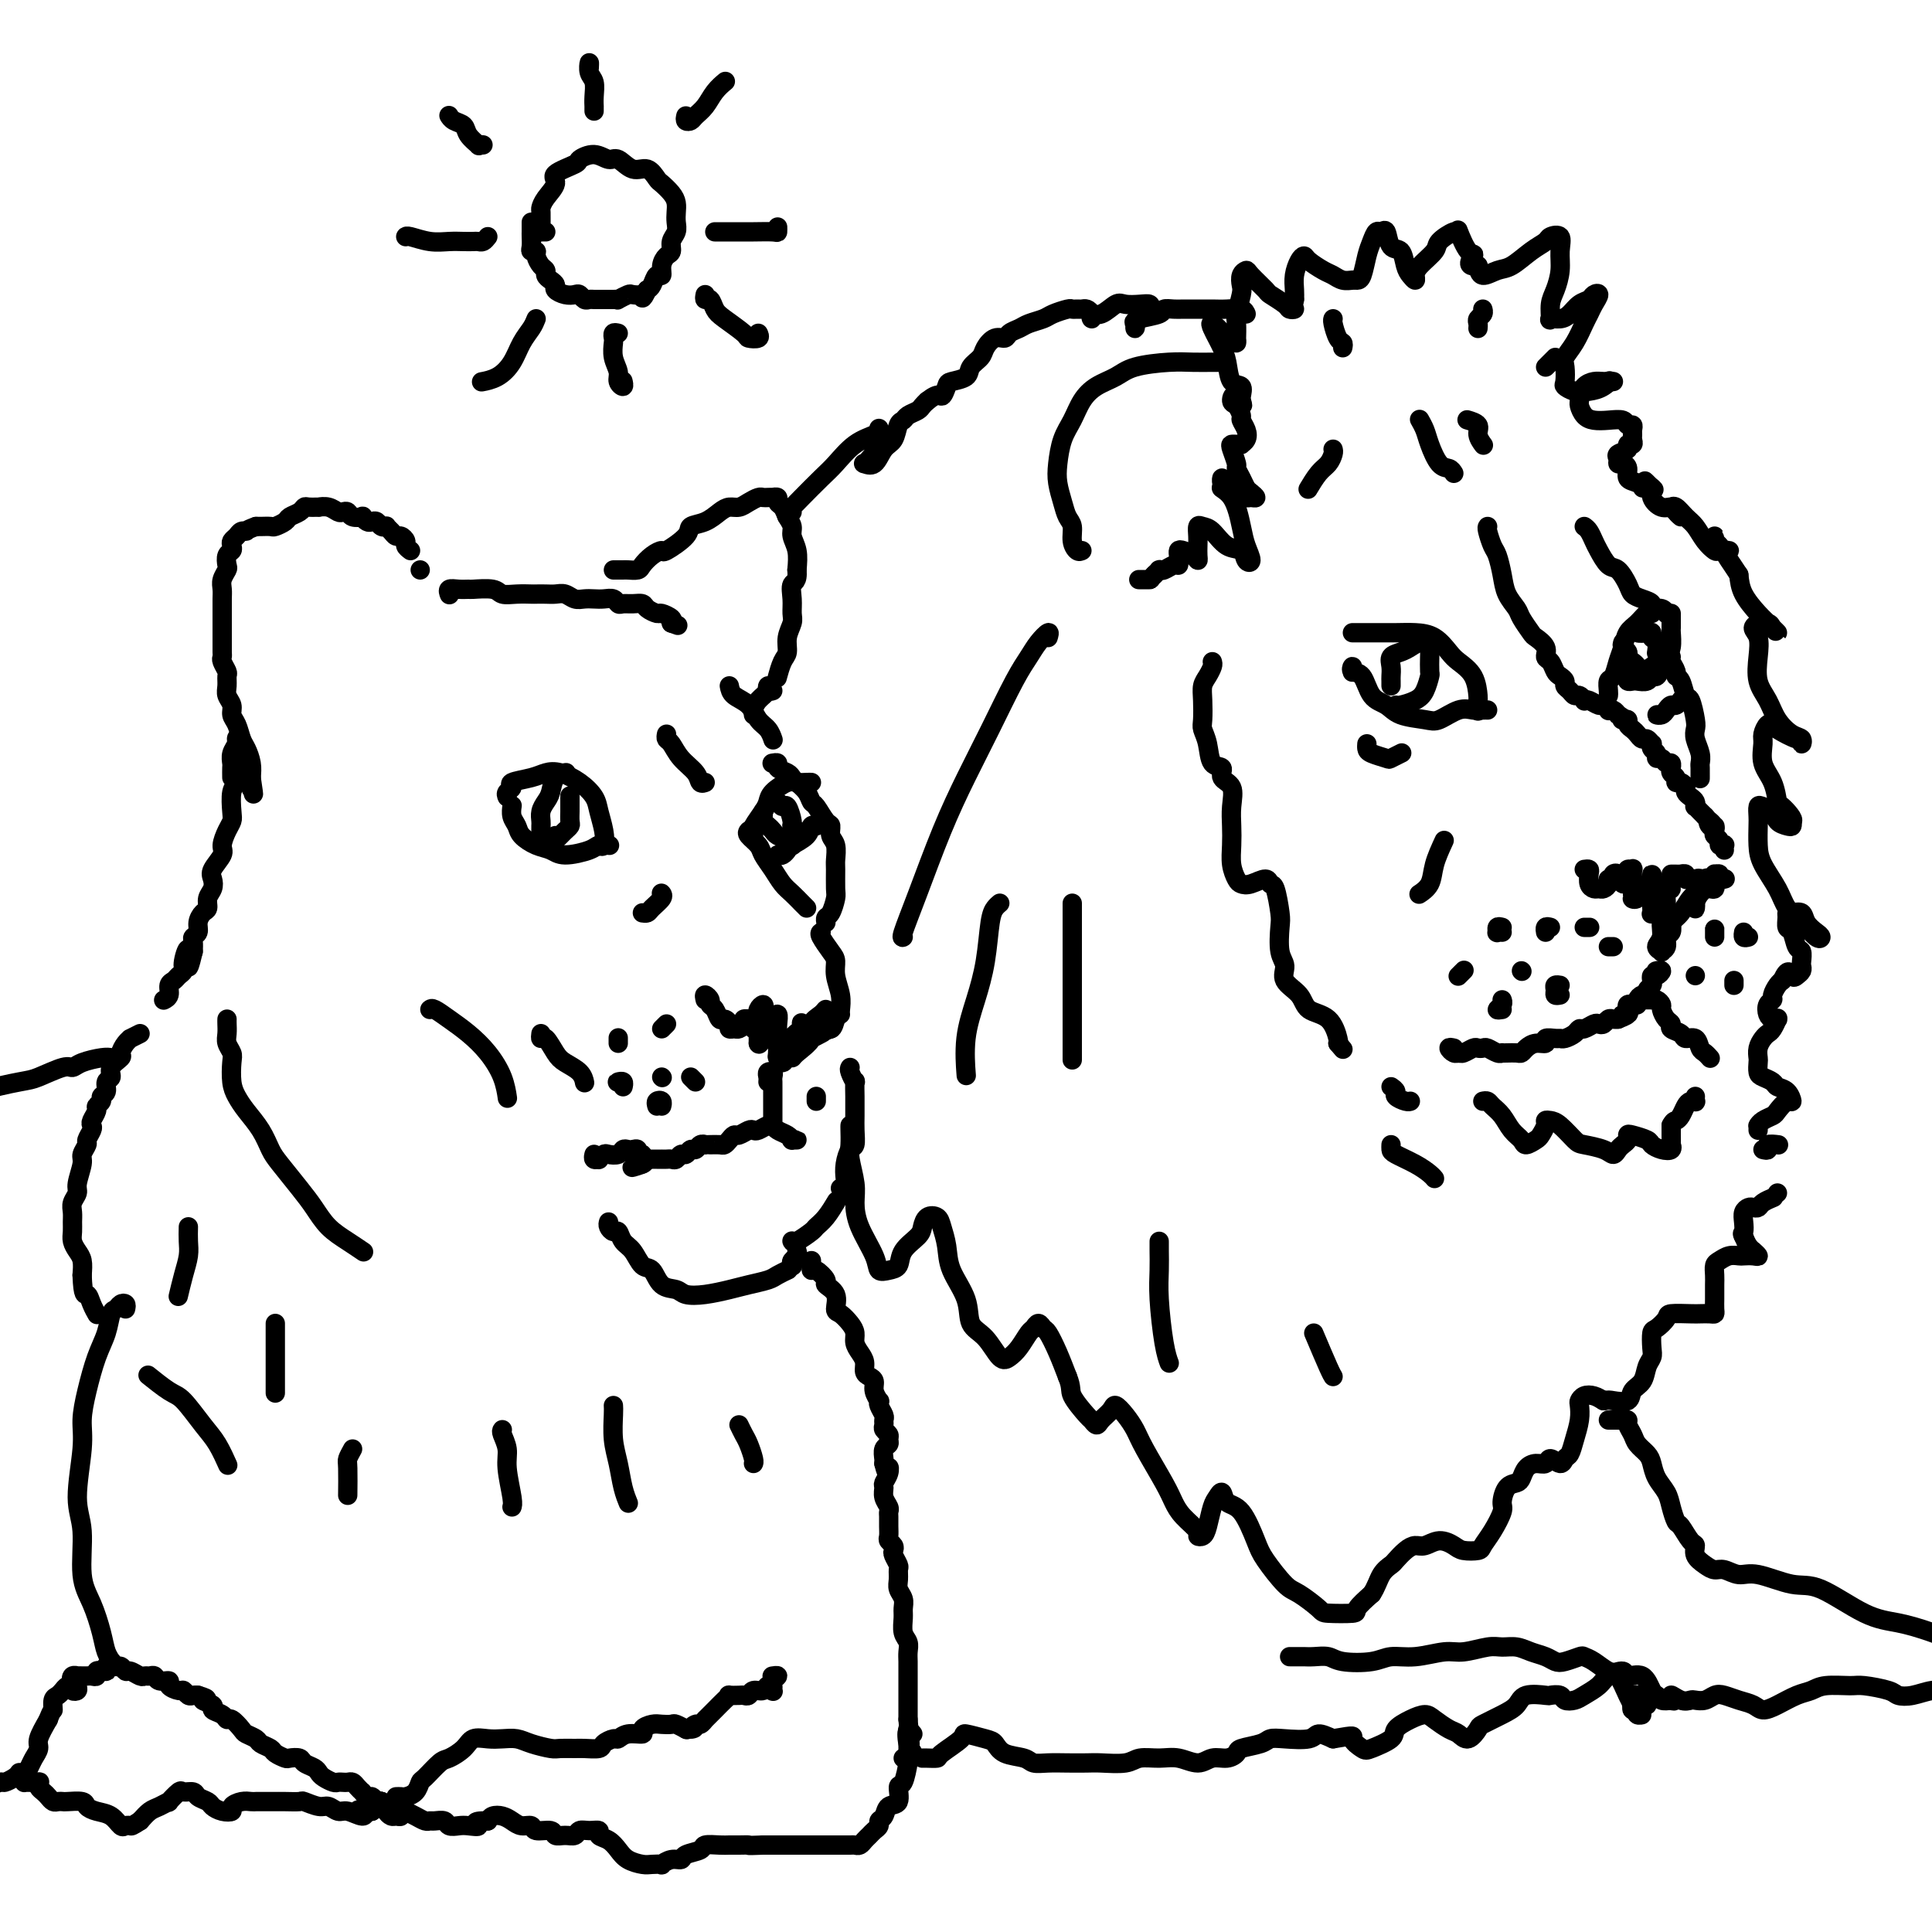 <svg viewBox='0 0 400 400' version='1.1' xmlns='http://www.w3.org/2000/svg' xmlns:xlink='http://www.w3.org/1999/xlink'><g fill='none' stroke='#000000' stroke-width='4' stroke-linecap='round' stroke-linejoin='round'><path d='M328,180c0.416,-0.061 0.833,-0.122 1,0c0.167,0.122 0.086,0.426 0,1c-0.086,0.574 -0.177,1.419 0,2c0.177,0.581 0.621,0.898 1,1c0.379,0.102 0.694,-0.010 1,0c0.306,0.010 0.603,0.143 1,0c0.397,-0.143 0.895,-0.561 1,-1c0.105,-0.439 -0.183,-0.898 0,-1c0.183,-0.102 0.838,0.154 1,0c0.162,-0.154 -0.168,-0.716 0,-1c0.168,-0.284 0.833,-0.289 1,0c0.167,0.289 -0.165,0.873 0,1c0.165,0.127 0.828,-0.205 1,0c0.172,0.205 -0.146,0.945 0,1c0.146,0.055 0.757,-0.575 1,-1c0.243,-0.425 0.118,-0.644 0,-1c-0.118,-0.356 -0.228,-0.849 0,-1c0.228,-0.151 0.793,0.040 1,0c0.207,-0.040 0.055,-0.310 0,0c-0.055,0.310 -0.015,1.199 0,2c0.015,0.801 0.004,1.515 0,2c-0.004,0.485 -0.002,0.743 0,1'/><path d='M338,185c1.499,0.971 0.248,0.899 0,1c-0.248,0.101 0.508,0.376 1,0c0.492,-0.376 0.720,-1.404 1,-2c0.280,-0.596 0.611,-0.761 1,-1c0.389,-0.239 0.836,-0.552 1,-1c0.164,-0.448 0.044,-1.031 0,-1c-0.044,0.031 -0.011,0.677 0,1c0.011,0.323 0.002,0.323 0,1c-0.002,0.677 0.004,2.032 0,3c-0.004,0.968 -0.017,1.549 0,2c0.017,0.451 0.065,0.774 0,1c-0.065,0.226 -0.243,0.357 0,0c0.243,-0.357 0.907,-1.202 1,-2c0.093,-0.798 -0.386,-1.548 0,-2c0.386,-0.452 1.635,-0.605 2,-1c0.365,-0.395 -0.155,-1.033 0,-1c0.155,0.033 0.985,0.736 1,1c0.015,0.264 -0.785,0.088 -1,1c-0.215,0.912 0.157,2.914 0,4c-0.157,1.086 -0.842,1.258 -1,2c-0.158,0.742 0.210,2.053 0,3c-0.210,0.947 -1.000,1.529 -1,2c-0.000,0.471 0.788,0.832 1,1c0.212,0.168 -0.153,0.144 0,0c0.153,-0.144 0.826,-0.407 1,-1c0.174,-0.593 -0.149,-1.515 0,-2c0.149,-0.485 0.769,-0.533 1,-1c0.231,-0.467 0.072,-1.352 0,-2c-0.072,-0.648 -0.058,-1.059 0,-1c0.058,0.059 0.159,0.588 0,1c-0.159,0.412 -0.580,0.706 -1,1'/><path d='M345,192c0.232,-0.605 0.313,0.382 0,1c-0.313,0.618 -1.020,0.868 -1,1c0.020,0.132 0.768,0.145 1,0c0.232,-0.145 -0.050,-0.447 0,-1c0.050,-0.553 0.433,-1.357 1,-2c0.567,-0.643 1.318,-1.126 2,-2c0.682,-0.874 1.295,-2.141 2,-3c0.705,-0.859 1.503,-1.310 2,-2c0.497,-0.690 0.693,-1.618 1,-2c0.307,-0.382 0.723,-0.218 1,0c0.277,0.218 0.414,0.490 0,1c-0.414,0.510 -1.378,1.258 -2,2c-0.622,0.742 -0.900,1.479 -1,2c-0.100,0.521 -0.021,0.825 0,1c0.021,0.175 -0.015,0.221 0,0c0.015,-0.221 0.080,-0.708 0,-1c-0.080,-0.292 -0.306,-0.390 0,-1c0.306,-0.610 1.143,-1.733 2,-2c0.857,-0.267 1.733,0.320 2,0c0.267,-0.320 -0.076,-1.549 0,-2c0.076,-0.451 0.571,-0.125 1,0c0.429,0.125 0.790,0.048 1,0c0.210,-0.048 0.267,-0.066 0,0c-0.267,0.066 -0.859,0.217 -1,0c-0.141,-0.217 0.169,-0.801 0,-1c-0.169,-0.199 -0.819,-0.012 -1,0c-0.181,0.012 0.105,-0.151 0,0c-0.105,0.151 -0.601,0.614 -1,1c-0.399,0.386 -0.699,0.693 -1,1'/><path d='M353,183c0.994,-1.332 -0.521,-0.161 -1,0c-0.479,0.161 0.078,-0.688 0,-1c-0.078,-0.312 -0.790,-0.087 -1,0c-0.210,0.087 0.083,0.038 0,0c-0.083,-0.038 -0.543,-0.063 -1,0c-0.457,0.063 -0.910,0.213 -1,0c-0.090,-0.213 0.182,-0.789 0,-1c-0.182,-0.211 -0.820,-0.057 -1,0c-0.180,0.057 0.096,0.015 0,0c-0.096,-0.015 -0.564,-0.004 -1,0c-0.436,0.004 -0.839,0.001 -1,0c-0.161,-0.001 -0.081,-0.001 0,0'/><path d='M301,217c-0.510,-0.115 -1.020,-0.231 -1,0c0.020,0.231 0.568,0.808 1,1c0.432,0.192 0.746,-0.001 1,0c0.254,0.001 0.448,0.195 1,0c0.552,-0.195 1.461,-0.781 2,-1c0.539,-0.219 0.709,-0.073 1,0c0.291,0.073 0.704,0.072 1,0c0.296,-0.072 0.473,-0.215 1,0c0.527,0.215 1.402,0.790 2,1c0.598,0.210 0.920,0.057 1,0c0.080,-0.057 -0.081,-0.018 0,0c0.081,0.018 0.405,0.015 1,0c0.595,-0.015 1.460,-0.041 2,0c0.540,0.041 0.756,0.151 1,0c0.244,-0.151 0.517,-0.562 1,-1c0.483,-0.438 1.176,-0.902 2,-1c0.824,-0.098 1.778,0.171 2,0c0.222,-0.171 -0.288,-0.780 0,-1c0.288,-0.220 1.373,-0.049 2,0c0.627,0.049 0.797,-0.024 1,0c0.203,0.024 0.439,0.146 1,0c0.561,-0.146 1.446,-0.561 2,-1c0.554,-0.439 0.778,-0.901 1,-1c0.222,-0.099 0.441,0.166 1,0c0.559,-0.166 1.459,-0.762 2,-1c0.541,-0.238 0.722,-0.116 1,0c0.278,0.116 0.652,0.227 1,0c0.348,-0.227 0.671,-0.792 1,-1c0.329,-0.208 0.666,-0.059 1,0c0.334,0.059 0.667,0.030 1,0'/><path d='M335,211c3.415,-1.321 1.454,-1.125 1,-1c-0.454,0.125 0.600,0.178 1,0c0.400,-0.178 0.145,-0.586 0,-1c-0.145,-0.414 -0.180,-0.833 0,-1c0.180,-0.167 0.574,-0.082 1,0c0.426,0.082 0.884,0.163 1,0c0.116,-0.163 -0.109,-0.568 0,-1c0.109,-0.432 0.551,-0.889 1,-1c0.449,-0.111 0.904,0.124 1,0c0.096,-0.124 -0.168,-0.607 0,-1c0.168,-0.393 0.768,-0.698 1,-1c0.232,-0.302 0.097,-0.603 0,-1c-0.097,-0.397 -0.156,-0.891 0,-1c0.156,-0.109 0.526,0.167 1,0c0.474,-0.167 1.051,-0.776 1,-1c-0.051,-0.224 -0.729,-0.064 -1,0c-0.271,0.064 -0.136,0.032 0,0'/><path d='M341,207c0.444,-0.007 0.889,-0.014 1,0c0.111,0.014 -0.111,0.049 0,0c0.111,-0.049 0.556,-0.182 1,0c0.444,0.182 0.888,0.679 1,1c0.112,0.321 -0.106,0.467 0,1c0.106,0.533 0.538,1.454 1,2c0.462,0.546 0.954,0.719 1,1c0.046,0.281 -0.352,0.671 0,1c0.352,0.329 1.456,0.599 2,1c0.544,0.401 0.528,0.934 1,1c0.472,0.066 1.433,-0.336 2,0c0.567,0.336 0.740,1.410 1,2c0.260,0.590 0.609,0.697 1,1c0.391,0.303 0.826,0.801 1,1c0.174,0.199 0.087,0.100 0,0'/><path d='M146,207c-0.120,-0.509 -0.239,-1.018 0,-1c0.239,0.018 0.837,0.564 1,1c0.163,0.436 -0.110,0.760 0,1c0.110,0.240 0.603,0.394 1,1c0.397,0.606 0.698,1.665 1,2c0.302,0.335 0.605,-0.053 1,0c0.395,0.053 0.880,0.547 1,1c0.120,0.453 -0.127,0.864 0,1c0.127,0.136 0.626,-0.002 1,0c0.374,0.002 0.621,0.143 1,0c0.379,-0.143 0.890,-0.571 1,-1c0.110,-0.429 -0.182,-0.857 0,-1c0.182,-0.143 0.837,0.001 1,0c0.163,-0.001 -0.167,-0.147 0,0c0.167,0.147 0.830,0.586 1,1c0.170,0.414 -0.151,0.801 0,1c0.151,0.199 0.776,0.208 1,0c0.224,-0.208 0.047,-0.635 0,-1c-0.047,-0.365 0.036,-0.670 0,-1c-0.036,-0.330 -0.192,-0.687 0,-1c0.192,-0.313 0.731,-0.582 1,-1c0.269,-0.418 0.268,-0.987 0,-1c-0.268,-0.013 -0.804,0.528 -1,1c-0.196,0.472 -0.053,0.875 0,1c0.053,0.125 0.014,-0.028 0,1c-0.014,1.028 -0.004,3.238 0,4c0.004,0.762 0.001,0.075 0,0c-0.001,-0.075 -0.001,0.463 0,1'/><path d='M157,216c0.183,0.656 0.641,-0.706 1,-1c0.359,-0.294 0.618,0.478 1,0c0.382,-0.478 0.887,-2.205 1,-3c0.113,-0.795 -0.166,-0.658 0,-1c0.166,-0.342 0.776,-1.165 1,-1c0.224,0.165 0.063,1.317 0,2c-0.063,0.683 -0.028,0.898 0,2c0.028,1.102 0.050,3.093 0,4c-0.050,0.907 -0.173,0.731 0,1c0.173,0.269 0.642,0.983 1,1c0.358,0.017 0.604,-0.664 1,-1c0.396,-0.336 0.943,-0.326 1,-1c0.057,-0.674 -0.376,-2.031 0,-3c0.376,-0.969 1.562,-1.550 2,-2c0.438,-0.450 0.128,-0.769 0,-1c-0.128,-0.231 -0.073,-0.373 0,0c0.073,0.373 0.164,1.261 0,2c-0.164,0.739 -0.582,1.328 -1,2c-0.418,0.672 -0.835,1.428 -1,2c-0.165,0.572 -0.076,0.960 0,1c0.076,0.040 0.140,-0.267 1,-1c0.860,-0.733 2.518,-1.892 3,-3c0.482,-1.108 -0.210,-2.166 0,-3c0.210,-0.834 1.324,-1.446 2,-2c0.676,-0.554 0.916,-1.052 1,-1c0.084,0.052 0.012,0.653 0,1c-0.012,0.347 0.035,0.440 0,1c-0.035,0.560 -0.153,1.589 0,2c0.153,0.411 0.576,0.206 1,0'/><path d='M172,213c0.523,0.003 0.832,-1.489 1,-2c0.168,-0.511 0.195,-0.042 0,0c-0.195,0.042 -0.612,-0.344 -1,0c-0.388,0.344 -0.747,1.417 -1,2c-0.253,0.583 -0.400,0.677 -1,1c-0.600,0.323 -1.653,0.875 -2,1c-0.347,0.125 0.013,-0.177 0,0c-0.013,0.177 -0.400,0.832 -1,1c-0.600,0.168 -1.415,-0.151 -2,0c-0.585,0.151 -0.940,0.772 -1,1c-0.060,0.228 0.176,0.061 0,0c-0.176,-0.061 -0.765,-0.018 -1,0c-0.235,0.018 -0.118,0.009 0,0'/><path d='M159,224c0.030,-0.316 0.061,-0.631 0,-1c-0.061,-0.369 -0.212,-0.790 0,-1c0.212,-0.210 0.789,-0.207 1,0c0.211,0.207 0.057,0.619 0,1c-0.057,0.381 -0.015,0.731 0,1c0.015,0.269 0.004,0.457 0,1c-0.004,0.543 -0.001,1.441 0,2c0.001,0.559 0.000,0.781 0,1c-0.000,0.219 0.000,0.437 0,1c-0.000,0.563 -0.001,1.470 0,2c0.001,0.530 0.002,0.681 0,1c-0.002,0.319 -0.008,0.806 0,1c0.008,0.194 0.031,0.094 0,0c-0.031,-0.094 -0.115,-0.183 0,0c0.115,0.183 0.428,0.637 1,1c0.572,0.363 1.404,0.633 2,1c0.596,0.367 0.958,0.830 1,1c0.042,0.170 -0.236,0.045 0,0c0.236,-0.045 0.987,-0.012 1,0c0.013,0.012 -0.710,0.003 -1,0c-0.290,-0.003 -0.145,-0.002 0,0'/><path d='M160,233c0.060,0.030 0.119,0.059 0,0c-0.119,-0.059 -0.417,-0.208 -1,0c-0.583,0.208 -1.452,0.773 -2,1c-0.548,0.227 -0.777,0.116 -1,0c-0.223,-0.116 -0.441,-0.238 -1,0c-0.559,0.238 -1.458,0.834 -2,1c-0.542,0.166 -0.726,-0.099 -1,0c-0.274,0.099 -0.638,0.562 -1,1c-0.362,0.438 -0.723,0.850 -1,1c-0.277,0.150 -0.469,0.039 -1,0c-0.531,-0.039 -1.399,-0.006 -2,0c-0.601,0.006 -0.935,-0.013 -1,0c-0.065,0.013 0.137,0.060 0,0c-0.137,-0.060 -0.614,-0.227 -1,0c-0.386,0.227 -0.681,0.849 -1,1c-0.319,0.151 -0.663,-0.170 -1,0c-0.337,0.170 -0.667,0.830 -1,1c-0.333,0.170 -0.667,-0.151 -1,0c-0.333,0.151 -0.663,0.772 -1,1c-0.337,0.228 -0.682,0.061 -1,0c-0.318,-0.061 -0.610,-0.016 -1,0c-0.390,0.016 -0.878,0.005 -1,0c-0.122,-0.005 0.121,-0.002 0,0c-0.121,0.002 -0.607,0.003 -1,0c-0.393,-0.003 -0.693,-0.011 -1,0c-0.307,0.011 -0.621,0.041 -1,0c-0.379,-0.041 -0.823,-0.155 -1,0c-0.177,0.155 -0.089,0.577 0,1'/><path d='M133,241c-4.172,1.281 -1.103,0.483 0,0c1.103,-0.483 0.240,-0.651 0,-1c-0.240,-0.349 0.143,-0.878 0,-1c-0.143,-0.122 -0.812,0.162 -1,0c-0.188,-0.162 0.105,-0.772 0,-1c-0.105,-0.228 -0.609,-0.075 -1,0c-0.391,0.075 -0.668,0.072 -1,0c-0.332,-0.072 -0.720,-0.211 -1,0c-0.280,0.211 -0.452,0.774 -1,1c-0.548,0.226 -1.471,0.114 -2,0c-0.529,-0.114 -0.664,-0.230 -1,0c-0.336,0.230 -0.875,0.808 -1,1c-0.125,0.192 0.162,0.000 0,0c-0.162,-0.000 -0.774,0.192 -1,0c-0.226,-0.192 -0.064,-0.769 0,-1c0.064,-0.231 0.032,-0.115 0,0'/><path d='M112,214c-0.063,0.501 -0.126,1.001 0,1c0.126,-0.001 0.440,-0.504 1,0c0.560,0.504 1.366,2.016 2,3c0.634,0.984 1.098,1.439 2,2c0.902,0.561 2.243,1.228 3,2c0.757,0.772 0.931,1.649 1,2c0.069,0.351 0.035,0.175 0,0'/><path d='M89,209c0.178,-0.159 0.355,-0.319 1,0c0.645,0.319 1.756,1.116 3,2c1.244,0.884 2.621,1.856 4,3c1.379,1.144 2.761,2.461 4,4c1.239,1.539 2.333,3.299 3,5c0.667,1.701 0.905,3.343 1,4c0.095,0.657 0.048,0.328 0,0'/><path d='M126,253c-0.088,0.296 -0.175,0.592 0,1c0.175,0.408 0.613,0.930 1,1c0.387,0.070 0.723,-0.310 1,0c0.277,0.310 0.496,1.309 1,2c0.504,0.691 1.294,1.074 2,2c0.706,0.926 1.328,2.395 2,3c0.672,0.605 1.392,0.345 2,1c0.608,0.655 1.103,2.225 2,3c0.897,0.775 2.195,0.755 3,1c0.805,0.245 1.115,0.756 2,1c0.885,0.244 2.344,0.220 4,0c1.656,-0.220 3.509,-0.637 5,-1c1.491,-0.363 2.621,-0.672 4,-1c1.379,-0.328 3.009,-0.676 4,-1c0.991,-0.324 1.344,-0.626 2,-1c0.656,-0.374 1.616,-0.821 2,-1c0.384,-0.179 0.192,-0.089 0,0'/><path d='M164,257c-0.027,-0.055 -0.054,-0.110 0,0c0.054,0.110 0.190,0.386 1,0c0.810,-0.386 2.294,-1.435 3,-2c0.706,-0.565 0.632,-0.646 1,-1c0.368,-0.354 1.176,-0.980 2,-2c0.824,-1.020 1.664,-2.434 2,-3c0.336,-0.566 0.168,-0.283 0,0'/><path d='M176,221c-0.113,0.173 -0.227,0.345 0,1c0.227,0.655 0.793,1.792 1,2c0.207,0.208 0.055,-0.514 0,0c-0.055,0.514 -0.014,2.264 0,3c0.014,0.736 0.001,0.458 0,1c-0.001,0.542 0.010,1.905 0,3c-0.010,1.095 -0.041,1.921 0,3c0.041,1.079 0.156,2.412 0,3c-0.156,0.588 -0.581,0.431 -1,1c-0.419,0.569 -0.830,1.865 -1,3c-0.170,1.135 -0.097,2.108 0,3c0.097,0.892 0.218,1.702 0,2c-0.218,0.298 -0.777,0.085 -1,0c-0.223,-0.085 -0.112,-0.043 0,0'/><path d='M170,193c-0.194,0.126 -0.388,0.253 0,1c0.388,0.747 1.358,2.116 2,3c0.642,0.884 0.957,1.284 1,2c0.043,0.716 -0.185,1.747 0,3c0.185,1.253 0.781,2.728 1,4c0.219,1.272 0.059,2.343 0,3c-0.059,0.657 -0.017,0.902 0,1c0.017,0.098 0.008,0.049 0,0'/><path d='M155,172c-0.209,0.238 -0.418,0.476 0,1c0.418,0.524 1.463,1.333 2,2c0.537,0.667 0.567,1.190 1,2c0.433,0.810 1.268,1.905 2,3c0.732,1.095 1.359,2.188 2,3c0.641,0.812 1.296,1.341 2,2c0.704,0.659 1.459,1.447 2,2c0.541,0.553 0.869,0.872 1,1c0.131,0.128 0.066,0.064 0,0'/><path d='M160,158c-0.128,0.024 -0.255,0.048 0,0c0.255,-0.048 0.893,-0.168 1,0c0.107,0.168 -0.319,0.625 0,1c0.319,0.375 1.381,0.668 2,1c0.619,0.332 0.795,0.703 1,1c0.205,0.297 0.440,0.521 1,1c0.560,0.479 1.447,1.212 2,2c0.553,0.788 0.774,1.629 1,2c0.226,0.371 0.457,0.272 1,1c0.543,0.728 1.399,2.282 2,3c0.601,0.718 0.946,0.599 1,1c0.054,0.401 -0.182,1.323 0,2c0.182,0.677 0.781,1.111 1,2c0.219,0.889 0.056,2.235 0,3c-0.056,0.765 -0.005,0.950 0,2c0.005,1.050 -0.037,2.964 0,4c0.037,1.036 0.154,1.192 0,2c-0.154,0.808 -0.577,2.268 -1,3c-0.423,0.732 -0.845,0.735 -1,1c-0.155,0.265 -0.044,0.790 0,1c0.044,0.210 0.022,0.105 0,0'/><path d='M156,173c0.053,-0.387 0.106,-0.775 0,-1c-0.106,-0.225 -0.373,-0.288 0,-1c0.373,-0.712 1.384,-2.071 2,-3c0.616,-0.929 0.837,-1.426 1,-2c0.163,-0.574 0.268,-1.226 1,-2c0.732,-0.774 2.091,-1.672 3,-2c0.909,-0.328 1.367,-0.088 2,0c0.633,0.088 1.440,0.024 2,0c0.560,-0.024 0.874,-0.007 1,0c0.126,0.007 0.063,0.003 0,0'/><path d='M161,177c0.317,0.095 0.634,0.190 1,0c0.366,-0.190 0.781,-0.664 1,-1c0.219,-0.336 0.241,-0.535 1,-1c0.759,-0.465 2.255,-1.197 3,-2c0.745,-0.803 0.739,-1.678 1,-2c0.261,-0.322 0.789,-0.092 1,0c0.211,0.092 0.106,0.046 0,0'/><path d='M105,165c-0.140,-0.334 -0.281,-0.667 0,-1c0.281,-0.333 0.983,-0.665 1,-1c0.017,-0.335 -0.652,-0.673 0,-1c0.652,-0.327 2.626,-0.642 4,-1c1.374,-0.358 2.147,-0.757 3,-1c0.853,-0.243 1.787,-0.330 3,0c1.213,0.330 2.704,1.077 4,2c1.296,0.923 2.396,2.023 3,3c0.604,0.977 0.712,1.831 1,3c0.288,1.169 0.758,2.654 1,4c0.242,1.346 0.258,2.555 0,3c-0.258,0.445 -0.788,0.127 -1,0c-0.212,-0.127 -0.106,-0.064 0,0'/><path d='M106,167c0.027,-0.178 0.055,-0.356 0,0c-0.055,0.356 -0.191,1.247 0,2c0.191,0.753 0.709,1.369 1,2c0.291,0.631 0.354,1.277 1,2c0.646,0.723 1.874,1.525 3,2c1.126,0.475 2.152,0.625 3,1c0.848,0.375 1.520,0.976 3,1c1.480,0.024 3.768,-0.530 5,-1c1.232,-0.470 1.409,-0.857 2,-1c0.591,-0.143 1.598,-0.041 2,0c0.402,0.041 0.201,0.020 0,0'/><path d='M138,152c-0.075,0.380 -0.151,0.761 0,1c0.151,0.239 0.527,0.337 1,1c0.473,0.663 1.041,1.890 2,3c0.959,1.110 2.309,2.102 3,3c0.691,0.898 0.725,1.703 1,2c0.275,0.297 0.793,0.085 1,0c0.207,-0.085 0.104,-0.042 0,0'/><path d='M93,123c0.044,0.113 0.089,0.227 0,0c-0.089,-0.227 -0.311,-0.794 0,-1c0.311,-0.206 1.157,-0.051 2,0c0.843,0.051 1.684,-0.000 2,0c0.316,0.000 0.106,0.053 1,0c0.894,-0.053 2.893,-0.210 4,0c1.107,0.210 1.322,0.788 2,1c0.678,0.212 1.820,0.057 3,0c1.180,-0.057 2.399,-0.016 3,0c0.601,0.016 0.584,0.008 1,0c0.416,-0.008 1.266,-0.016 2,0c0.734,0.016 1.351,0.057 2,0c0.649,-0.057 1.328,-0.211 2,0c0.672,0.211 1.335,0.788 2,1c0.665,0.212 1.330,0.061 2,0c0.670,-0.061 1.345,-0.030 2,0c0.655,0.030 1.292,0.061 2,0c0.708,-0.061 1.489,-0.213 2,0c0.511,0.213 0.752,0.792 1,1c0.248,0.208 0.504,0.046 1,0c0.496,-0.046 1.231,0.025 2,0c0.769,-0.025 1.573,-0.147 2,0c0.427,0.147 0.479,0.564 1,1c0.521,0.436 1.511,0.890 2,1c0.489,0.110 0.478,-0.124 1,0c0.522,0.124 1.578,0.607 2,1c0.422,0.393 0.211,0.697 0,1'/><path d='M139,129c2.333,0.833 1.167,0.417 0,0'/><path d='M151,142c0.129,0.698 0.259,1.396 1,2c0.741,0.604 2.094,1.115 3,2c0.906,0.885 1.367,2.144 2,3c0.633,0.856 1.440,1.307 2,2c0.560,0.693 0.874,1.626 1,2c0.126,0.374 0.063,0.187 0,0'/><path d='M127,118c0.325,-0.001 0.650,-0.002 1,0c0.350,0.002 0.726,0.008 1,0c0.274,-0.008 0.445,-0.031 1,0c0.555,0.031 1.493,0.116 2,0c0.507,-0.116 0.581,-0.433 1,-1c0.419,-0.567 1.182,-1.385 2,-2c0.818,-0.615 1.692,-1.028 2,-1c0.308,0.028 0.050,0.499 1,0c0.950,-0.499 3.108,-1.966 4,-3c0.892,-1.034 0.518,-1.635 1,-2c0.482,-0.365 1.820,-0.493 3,-1c1.180,-0.507 2.204,-1.394 3,-2c0.796,-0.606 1.365,-0.933 2,-1c0.635,-0.067 1.336,0.126 2,0c0.664,-0.126 1.292,-0.570 2,-1c0.708,-0.430 1.495,-0.847 2,-1c0.505,-0.153 0.728,-0.042 1,0c0.272,0.042 0.594,0.014 1,0c0.406,-0.014 0.896,-0.016 1,0c0.104,0.016 -0.180,0.049 0,0c0.180,-0.049 0.823,-0.179 1,0c0.177,0.179 -0.111,0.666 0,1c0.111,0.334 0.622,0.514 1,1c0.378,0.486 0.623,1.277 1,2c0.377,0.723 0.884,1.379 1,2c0.116,0.621 -0.161,1.206 0,2c0.161,0.794 0.760,1.798 1,3c0.240,1.202 0.120,2.601 0,4'/><path d='M165,118c0.236,2.551 -0.673,2.429 -1,3c-0.327,0.571 -0.073,1.834 0,3c0.073,1.166 -0.036,2.236 0,3c0.036,0.764 0.216,1.221 0,2c-0.216,0.779 -0.829,1.880 -1,3c-0.171,1.120 0.098,2.259 0,3c-0.098,0.741 -0.565,1.084 -1,2c-0.435,0.916 -0.839,2.405 -1,3c-0.161,0.595 -0.081,0.298 0,0'/><path d='M87,118c0.000,0.000 0.000,0.000 0,0c0.000,0.000 0.000,0.000 0,0'/><path d='M85,114c-0.446,-0.341 -0.893,-0.683 -1,-1c-0.107,-0.317 0.125,-0.611 0,-1c-0.125,-0.389 -0.607,-0.875 -1,-1c-0.393,-0.125 -0.697,0.111 -1,0c-0.303,-0.111 -0.606,-0.569 -1,-1c-0.394,-0.431 -0.879,-0.834 -1,-1c-0.121,-0.166 0.123,-0.096 0,0c-0.123,0.096 -0.612,0.218 -1,0c-0.388,-0.218 -0.677,-0.777 -1,-1c-0.323,-0.223 -0.682,-0.111 -1,0c-0.318,0.111 -0.596,0.222 -1,0c-0.404,-0.222 -0.935,-0.778 -1,-1c-0.065,-0.222 0.334,-0.111 0,0c-0.334,0.111 -1.401,0.222 -2,0c-0.599,-0.222 -0.729,-0.777 -1,-1c-0.271,-0.223 -0.684,-0.112 -1,0c-0.316,0.112 -0.536,0.226 -1,0c-0.464,-0.226 -1.171,-0.794 -2,-1c-0.829,-0.206 -1.779,-0.052 -2,0c-0.221,0.052 0.288,0.003 0,0c-0.288,-0.003 -1.371,0.040 -2,0c-0.629,-0.040 -0.802,-0.165 -1,0c-0.198,0.165 -0.419,0.619 -1,1c-0.581,0.381 -1.521,0.691 -2,1c-0.479,0.309 -0.496,0.619 -1,1c-0.504,0.381 -1.496,0.834 -2,1c-0.504,0.166 -0.520,0.045 -1,0c-0.480,-0.045 -1.423,-0.013 -2,0c-0.577,0.013 -0.789,0.006 -1,0'/><path d='M53,109c-2.415,0.858 -1.954,1.003 -2,1c-0.046,-0.003 -0.600,-0.155 -1,0c-0.400,0.155 -0.647,0.618 -1,1c-0.353,0.382 -0.813,0.684 -1,1c-0.187,0.316 -0.102,0.647 0,1c0.102,0.353 0.220,0.727 0,1c-0.220,0.273 -0.777,0.443 -1,1c-0.223,0.557 -0.112,1.500 0,2c0.112,0.500 0.226,0.558 0,1c-0.226,0.442 -0.793,1.268 -1,2c-0.207,0.732 -0.056,1.370 0,2c0.056,0.630 0.015,1.253 0,2c-0.015,0.747 -0.004,1.617 0,2c0.004,0.383 0.001,0.277 0,1c-0.001,0.723 0.000,2.274 0,3c-0.000,0.726 -0.001,0.627 0,1c0.001,0.373 0.004,1.217 0,2c-0.004,0.783 -0.015,1.504 0,2c0.015,0.496 0.057,0.766 0,1c-0.057,0.234 -0.212,0.433 0,1c0.212,0.567 0.793,1.503 1,2c0.207,0.497 0.041,0.556 0,1c-0.041,0.444 0.045,1.273 0,2c-0.045,0.727 -0.219,1.354 0,2c0.219,0.646 0.832,1.313 1,2c0.168,0.687 -0.109,1.394 0,2c0.109,0.606 0.604,1.110 1,2c0.396,0.890 0.694,2.166 1,3c0.306,0.834 0.621,1.224 1,2c0.379,0.776 0.823,1.936 1,3c0.177,1.064 0.089,2.032 0,3'/><path d='M52,161c0.929,6.202 0.250,2.208 0,1c-0.250,-1.208 -0.071,0.369 0,1c0.071,0.631 0.036,0.315 0,0'/><path d='M48,161c-0.008,-0.779 -0.016,-1.557 0,-2c0.016,-0.443 0.057,-0.549 0,-1c-0.057,-0.451 -0.211,-1.247 0,-2c0.211,-0.753 0.789,-1.463 1,-2c0.211,-0.537 0.057,-0.902 0,-1c-0.057,-0.098 -0.015,0.071 0,0c0.015,-0.071 0.004,-0.381 0,0c-0.004,0.381 -0.000,1.453 0,2c0.000,0.547 -0.004,0.567 0,1c0.004,0.433 0.015,1.278 0,2c-0.015,0.722 -0.056,1.320 0,2c0.056,0.680 0.208,1.441 0,2c-0.208,0.559 -0.778,0.916 -1,2c-0.222,1.084 -0.096,2.894 0,4c0.096,1.106 0.162,1.507 0,2c-0.162,0.493 -0.551,1.076 -1,2c-0.449,0.924 -0.956,2.187 -1,3c-0.044,0.813 0.377,1.176 0,2c-0.377,0.824 -1.550,2.108 -2,3c-0.450,0.892 -0.176,1.390 0,2c0.176,0.610 0.253,1.332 0,2c-0.253,0.668 -0.837,1.282 -1,2c-0.163,0.718 0.096,1.541 0,2c-0.096,0.459 -0.548,0.556 -1,1c-0.452,0.444 -0.906,1.235 -1,2c-0.094,0.765 0.171,1.504 0,2c-0.171,0.496 -0.777,0.749 -1,1c-0.223,0.251 -0.064,0.500 0,1c0.064,0.500 0.032,1.250 0,2'/><path d='M40,197c-1.555,6.560 -0.941,1.460 -1,0c-0.059,-1.460 -0.790,0.721 -1,2c-0.210,1.279 0.102,1.656 0,2c-0.102,0.344 -0.620,0.656 -1,1c-0.380,0.344 -0.624,0.719 -1,1c-0.376,0.281 -0.884,0.467 -1,1c-0.116,0.533 0.161,1.413 0,2c-0.161,0.587 -0.760,0.882 -1,1c-0.240,0.118 -0.120,0.059 0,0'/><path d='M29,214c-0.866,0.438 -1.733,0.876 -2,1c-0.267,0.124 0.064,-0.066 0,0c-0.064,0.066 -0.524,0.389 -1,1c-0.476,0.611 -0.969,1.511 -1,2c-0.031,0.489 0.399,0.569 0,1c-0.399,0.431 -1.628,1.215 -2,2c-0.372,0.785 0.112,1.572 0,2c-0.112,0.428 -0.819,0.496 -1,1c-0.181,0.504 0.163,1.443 0,2c-0.163,0.557 -0.832,0.730 -1,1c-0.168,0.270 0.165,0.636 0,1c-0.165,0.364 -0.828,0.726 -1,1c-0.172,0.274 0.146,0.459 0,1c-0.146,0.541 -0.756,1.439 -1,2c-0.244,0.561 -0.122,0.784 0,1c0.122,0.216 0.244,0.426 0,1c-0.244,0.574 -0.854,1.512 -1,2c-0.146,0.488 0.172,0.525 0,1c-0.172,0.475 -0.835,1.387 -1,2c-0.165,0.613 0.166,0.927 0,2c-0.166,1.073 -0.829,2.906 -1,4c-0.171,1.094 0.151,1.448 0,2c-0.151,0.552 -0.773,1.303 -1,2c-0.227,0.697 -0.058,1.342 0,2c0.058,0.658 0.005,1.330 0,2c-0.005,0.670 0.037,1.337 0,2c-0.037,0.663 -0.154,1.322 0,2c0.154,0.678 0.580,1.375 1,2c0.420,0.625 0.834,1.179 1,2c0.166,0.821 0.083,1.911 0,3'/><path d='M17,264c0.182,4.684 0.636,3.895 1,4c0.364,0.105 0.636,1.105 1,2c0.364,0.895 0.818,1.684 1,2c0.182,0.316 0.091,0.158 0,0'/><path d='M31,285c0.104,0.084 0.209,0.168 0,0c-0.209,-0.168 -0.730,-0.588 0,0c0.730,0.588 2.711,2.183 4,3c1.289,0.817 1.887,0.856 3,2c1.113,1.144 2.743,3.392 4,5c1.257,1.608 2.141,2.575 3,4c0.859,1.425 1.693,3.307 2,4c0.307,0.693 0.088,0.198 0,0c-0.088,-0.198 -0.044,-0.099 0,0'/><path d='M26,271c0.090,-0.394 0.180,-0.788 0,-1c-0.180,-0.212 -0.628,-0.244 -1,0c-0.372,0.244 -0.666,0.762 -1,1c-0.334,0.238 -0.706,0.194 -1,1c-0.294,0.806 -0.508,2.461 -1,4c-0.492,1.539 -1.261,2.963 -2,5c-0.739,2.037 -1.448,4.686 -2,7c-0.552,2.314 -0.948,4.292 -1,6c-0.052,1.708 0.241,3.147 0,6c-0.241,2.853 -1.014,7.119 -1,10c0.014,2.881 0.816,4.375 1,7c0.184,2.625 -0.248,6.380 0,9c0.248,2.620 1.177,4.103 2,6c0.823,1.897 1.541,4.207 2,6c0.459,1.793 0.659,3.068 1,4c0.341,0.932 0.823,1.520 1,2c0.177,0.480 0.051,0.851 0,1c-0.051,0.149 -0.025,0.074 0,0'/><path d='M82,372c0.363,-0.015 0.725,-0.029 1,0c0.275,0.029 0.462,0.102 1,0c0.538,-0.102 1.427,-0.380 2,-1c0.573,-0.620 0.829,-1.583 1,-2c0.171,-0.417 0.257,-0.287 1,-1c0.743,-0.713 2.141,-2.268 3,-3c0.859,-0.732 1.177,-0.641 2,-1c0.823,-0.359 2.149,-1.169 3,-2c0.851,-0.831 1.227,-1.684 2,-2c0.773,-0.316 1.944,-0.095 3,0c1.056,0.095 1.997,0.064 3,0c1.003,-0.064 2.069,-0.161 3,0c0.931,0.161 1.729,0.579 3,1c1.271,0.421 3.017,0.846 4,1c0.983,0.154 1.204,0.039 2,0c0.796,-0.039 2.168,-0.000 3,0c0.832,0.000 1.126,-0.037 2,0c0.874,0.037 2.330,0.150 3,0c0.670,-0.150 0.555,-0.561 1,-1c0.445,-0.439 1.448,-0.905 2,-1c0.552,-0.095 0.651,0.181 1,0c0.349,-0.181 0.947,-0.819 2,-1c1.053,-0.181 2.562,0.095 3,0c0.438,-0.095 -0.196,-0.562 0,-1c0.196,-0.438 1.223,-0.846 2,-1c0.777,-0.154 1.305,-0.055 2,0c0.695,0.055 1.557,0.066 2,0c0.443,-0.066 0.465,-0.210 1,0c0.535,0.210 1.581,0.774 2,1c0.419,0.226 0.209,0.113 0,0'/><path d='M142,358c2.962,-0.554 1.368,0.062 1,0c-0.368,-0.062 0.489,-0.800 1,-1c0.511,-0.200 0.676,0.139 1,0c0.324,-0.139 0.807,-0.757 1,-1c0.193,-0.243 0.097,-0.110 0,0c-0.097,0.110 -0.193,0.197 0,0c0.193,-0.197 0.677,-0.680 1,-1c0.323,-0.320 0.486,-0.478 1,-1c0.514,-0.522 1.381,-1.408 2,-2c0.619,-0.592 0.992,-0.890 1,-1c0.008,-0.110 -0.350,-0.034 0,0c0.350,0.034 1.407,0.024 2,0c0.593,-0.024 0.722,-0.064 1,0c0.278,0.064 0.705,0.231 1,0c0.295,-0.231 0.457,-0.860 1,-1c0.543,-0.140 1.466,0.208 2,0c0.534,-0.208 0.678,-0.973 1,-1c0.322,-0.027 0.823,0.682 1,1c0.177,0.318 0.030,0.243 0,0c-0.030,-0.243 0.058,-0.653 0,-1c-0.058,-0.347 -0.263,-0.629 0,-1c0.263,-0.371 0.994,-0.831 1,-1c0.006,-0.169 -0.713,-0.048 -1,0c-0.287,0.048 -0.144,0.024 0,0'/><path d='M189,359c-0.423,-0.517 -0.846,-1.035 -1,-1c-0.154,0.035 -0.041,0.622 0,1c0.041,0.378 0.008,0.547 0,1c-0.008,0.453 0.008,1.190 0,2c-0.008,0.810 -0.039,1.692 0,2c0.039,0.308 0.147,0.042 0,1c-0.147,0.958 -0.550,3.139 -1,4c-0.450,0.861 -0.948,0.402 -1,1c-0.052,0.598 0.341,2.254 0,3c-0.341,0.746 -1.415,0.581 -2,1c-0.585,0.419 -0.682,1.422 -1,2c-0.318,0.578 -0.859,0.732 -1,1c-0.141,0.268 0.117,0.650 0,1c-0.117,0.350 -0.609,0.668 -1,1c-0.391,0.332 -0.681,0.677 -1,1c-0.319,0.323 -0.667,0.622 -1,1c-0.333,0.378 -0.651,0.833 -1,1c-0.349,0.167 -0.730,0.045 -1,0c-0.270,-0.045 -0.428,-0.012 -1,0c-0.572,0.012 -1.557,0.003 -2,0c-0.443,-0.003 -0.345,-0.001 -1,0c-0.655,0.001 -2.062,0.000 -3,0c-0.938,-0.000 -1.406,-0.000 -2,0c-0.594,0.000 -1.314,0.000 -2,0c-0.686,-0.000 -1.339,-0.000 -2,0c-0.661,0.000 -1.332,0.000 -2,0c-0.668,-0.000 -1.334,-0.000 -2,0c-0.666,0.000 -1.333,0.000 -2,0'/><path d='M158,382c-3.834,0.154 -2.919,0.041 -3,0c-0.081,-0.041 -1.157,-0.008 -2,0c-0.843,0.008 -1.452,-0.009 -2,0c-0.548,0.009 -1.035,0.045 -2,0c-0.965,-0.045 -2.408,-0.171 -3,0c-0.592,0.171 -0.335,0.638 -1,1c-0.665,0.362 -2.254,0.619 -3,1c-0.746,0.381 -0.651,0.887 -1,1c-0.349,0.113 -1.142,-0.165 -2,0c-0.858,0.165 -1.781,0.774 -2,1c-0.219,0.226 0.265,0.069 0,0c-0.265,-0.069 -1.278,-0.050 -2,0c-0.722,0.050 -1.154,0.130 -2,0c-0.846,-0.130 -2.106,-0.469 -3,-1c-0.894,-0.531 -1.422,-1.252 -2,-2c-0.578,-0.748 -1.205,-1.522 -2,-2c-0.795,-0.478 -1.756,-0.660 -2,-1c-0.244,-0.340 0.230,-0.837 0,-1c-0.230,-0.163 -1.165,0.010 -2,0c-0.835,-0.010 -1.569,-0.203 -2,0c-0.431,0.203 -0.557,0.802 -1,1c-0.443,0.198 -1.203,-0.003 -2,0c-0.797,0.003 -1.631,0.212 -2,0c-0.369,-0.212 -0.273,-0.844 -1,-1c-0.727,-0.156 -2.278,0.165 -3,0c-0.722,-0.165 -0.617,-0.815 -1,-1c-0.383,-0.185 -1.255,0.097 -2,0c-0.745,-0.097 -1.365,-0.572 -2,-1c-0.635,-0.428 -1.286,-0.807 -2,-1c-0.714,-0.193 -1.490,-0.198 -2,0c-0.510,0.198 -0.755,0.599 -1,1'/><path d='M101,377c-3.914,-0.084 -2.200,0.706 -2,1c0.200,0.294 -1.116,0.093 -2,0c-0.884,-0.093 -1.336,-0.078 -2,0c-0.664,0.078 -1.539,0.218 -2,0c-0.461,-0.218 -0.507,-0.793 -1,-1c-0.493,-0.207 -1.432,-0.045 -2,0c-0.568,0.045 -0.764,-0.026 -1,0c-0.236,0.026 -0.512,0.150 -1,0c-0.488,-0.150 -1.188,-0.572 -2,-1c-0.812,-0.428 -1.737,-0.861 -2,-1c-0.263,-0.139 0.137,0.016 0,0c-0.137,-0.016 -0.811,-0.203 -1,0c-0.189,0.203 0.108,0.798 0,1c-0.108,0.202 -0.620,0.012 -1,0c-0.380,-0.012 -0.628,0.154 -1,0c-0.372,-0.154 -0.870,-0.627 -1,-1c-0.130,-0.373 0.106,-0.647 0,-1c-0.106,-0.353 -0.554,-0.785 -1,-1c-0.446,-0.215 -0.889,-0.212 -1,0c-0.111,0.212 0.111,0.632 0,1c-0.111,0.368 -0.556,0.684 -1,1'/><path d='M77,375c-4.208,-0.388 -2.727,-0.357 -2,0c0.727,0.357 0.702,1.039 0,1c-0.702,-0.039 -2.080,-0.799 -3,-1c-0.920,-0.201 -1.382,0.156 -2,0c-0.618,-0.156 -1.390,-0.826 -2,-1c-0.610,-0.174 -1.056,0.150 -2,0c-0.944,-0.150 -2.384,-0.772 -3,-1c-0.616,-0.228 -0.406,-0.061 -1,0c-0.594,0.061 -1.990,0.016 -3,0c-1.010,-0.016 -1.632,-0.004 -2,0c-0.368,0.004 -0.482,0.000 -1,0c-0.518,-0.000 -1.439,0.003 -2,0c-0.561,-0.003 -0.762,-0.011 -1,0c-0.238,0.011 -0.514,0.042 -1,0c-0.486,-0.042 -1.181,-0.158 -2,0c-0.819,0.158 -1.762,0.589 -2,1c-0.238,0.411 0.231,0.801 0,1c-0.231,0.199 -1.160,0.207 -2,0c-0.840,-0.207 -1.591,-0.629 -2,-1c-0.409,-0.371 -0.475,-0.690 -1,-1c-0.525,-0.310 -1.508,-0.611 -2,-1c-0.492,-0.389 -0.494,-0.865 -1,-1c-0.506,-0.135 -1.514,0.072 -2,0c-0.486,-0.072 -0.448,-0.423 -1,0c-0.552,0.423 -1.695,1.622 -2,2c-0.305,0.378 0.228,-0.064 0,0c-0.228,0.064 -1.215,0.632 -2,1c-0.785,0.368 -1.367,0.534 -2,1c-0.633,0.466 -1.316,1.233 -2,2'/><path d='M29,377c-1.795,1.162 -1.783,1.069 -2,1c-0.217,-0.069 -0.664,-0.112 -1,0c-0.336,0.112 -0.560,0.380 -1,0c-0.440,-0.380 -1.095,-1.408 -2,-2c-0.905,-0.592 -2.060,-0.747 -3,-1c-0.940,-0.253 -1.666,-0.604 -2,-1c-0.334,-0.396 -0.274,-0.837 -1,-1c-0.726,-0.163 -2.236,-0.047 -3,0c-0.764,0.047 -0.782,0.024 -1,0c-0.218,-0.024 -0.636,-0.048 -1,0c-0.364,0.048 -0.672,0.167 -1,0c-0.328,-0.167 -0.675,-0.619 -1,-1c-0.325,-0.381 -0.630,-0.691 -1,-1c-0.370,-0.309 -0.807,-0.619 -1,-1c-0.193,-0.381 -0.143,-0.834 0,-1c0.143,-0.166 0.378,-0.044 0,0c-0.378,0.044 -1.370,0.010 -2,0c-0.630,-0.010 -0.898,0.006 -1,0c-0.102,-0.006 -0.039,-0.032 0,0c0.039,0.032 0.053,0.121 0,0c-0.053,-0.121 -0.173,-0.454 0,-1c0.173,-0.546 0.640,-1.307 1,-2c0.360,-0.693 0.612,-1.320 1,-2c0.388,-0.680 0.912,-1.414 1,-2c0.088,-0.586 -0.261,-1.025 0,-2c0.261,-0.975 1.130,-2.488 2,-4'/><path d='M10,356c0.857,-2.354 0.999,-1.740 1,-2c0.001,-0.260 -0.141,-1.394 0,-2c0.141,-0.606 0.564,-0.685 1,-1c0.436,-0.315 0.886,-0.865 1,-1c0.114,-0.135 -0.109,0.147 0,0c0.109,-0.147 0.551,-0.721 1,-1c0.449,-0.279 0.906,-0.261 1,0c0.094,0.261 -0.174,0.764 0,1c0.174,0.236 0.792,0.203 1,0c0.208,-0.203 0.007,-0.576 0,-1c-0.007,-0.424 0.179,-0.898 0,-1c-0.179,-0.102 -0.723,0.169 -1,0c-0.277,-0.169 -0.285,-0.777 0,-1c0.285,-0.223 0.864,-0.060 1,0c0.136,0.060 -0.171,0.016 0,0c0.171,-0.016 0.820,-0.003 1,0c0.180,0.003 -0.110,-0.003 0,0c0.110,0.003 0.621,0.015 1,0c0.379,-0.015 0.627,-0.055 1,0c0.373,0.055 0.870,0.207 1,0c0.130,-0.207 -0.106,-0.773 0,-1c0.106,-0.227 0.553,-0.113 1,0'/><path d='M21,346c1.151,-0.088 1.029,0.191 1,0c-0.029,-0.191 0.033,-0.851 0,-1c-0.033,-0.149 -0.163,0.213 0,0c0.163,-0.213 0.620,-1.000 1,-1c0.380,0.000 0.683,0.788 1,1c0.317,0.212 0.648,-0.154 1,0c0.352,0.154 0.724,0.826 1,1c0.276,0.174 0.455,-0.151 1,0c0.545,0.151 1.454,0.776 2,1c0.546,0.224 0.729,0.045 1,0c0.271,-0.045 0.631,0.043 1,0c0.369,-0.043 0.747,-0.218 1,0c0.253,0.218 0.382,0.828 1,1c0.618,0.172 1.724,-0.094 2,0c0.276,0.094 -0.277,0.547 0,1c0.277,0.453 1.384,0.906 2,1c0.616,0.094 0.743,-0.171 1,0c0.257,0.171 0.646,0.777 1,1c0.354,0.223 0.673,0.064 1,0c0.327,-0.064 0.664,-0.032 1,0'/><path d='M41,351c3.191,0.953 1.170,0.834 1,1c-0.170,0.166 1.511,0.617 2,1c0.489,0.383 -0.216,0.698 0,1c0.216,0.302 1.352,0.592 2,1c0.648,0.408 0.808,0.935 1,1c0.192,0.065 0.418,-0.334 1,0c0.582,0.334 1.522,1.399 2,2c0.478,0.601 0.494,0.738 1,1c0.506,0.262 1.502,0.648 2,1c0.498,0.352 0.500,0.669 1,1c0.500,0.331 1.500,0.676 2,1c0.500,0.324 0.500,0.626 1,1c0.500,0.374 1.500,0.821 2,1c0.500,0.179 0.501,0.089 1,0c0.499,-0.089 1.495,-0.179 2,0c0.505,0.179 0.520,0.626 1,1c0.480,0.374 1.424,0.675 2,1c0.576,0.325 0.784,0.676 1,1c0.216,0.324 0.439,0.623 1,1c0.561,0.377 1.460,0.832 2,1c0.540,0.168 0.722,0.048 1,0c0.278,-0.048 0.653,-0.023 1,0c0.347,0.023 0.667,0.043 1,0c0.333,-0.043 0.681,-0.151 1,0c0.319,0.151 0.610,0.561 1,1c0.390,0.439 0.878,0.906 1,1c0.122,0.094 -0.122,-0.185 0,0c0.122,0.185 0.610,0.833 1,1c0.390,0.167 0.682,-0.147 1,0c0.318,0.147 0.662,0.756 1,1c0.338,0.244 0.669,0.122 1,0'/><path d='M79,373c6.333,3.667 3.167,1.833 0,0'/><path d='M168,261c0.013,0.295 0.026,0.589 0,1c-0.026,0.411 -0.090,0.938 0,1c0.090,0.062 0.335,-0.341 1,0c0.665,0.341 1.749,1.424 2,2c0.251,0.576 -0.333,0.644 0,1c0.333,0.356 1.582,1.001 2,2c0.418,0.999 0.006,2.350 0,3c-0.006,0.650 0.393,0.597 1,1c0.607,0.403 1.420,1.263 2,2c0.580,0.737 0.925,1.353 1,2c0.075,0.647 -0.121,1.325 0,2c0.121,0.675 0.558,1.346 1,2c0.442,0.654 0.888,1.291 1,2c0.112,0.709 -0.110,1.490 0,2c0.110,0.510 0.552,0.749 1,1c0.448,0.251 0.904,0.514 1,1c0.096,0.486 -0.167,1.195 0,2c0.167,0.805 0.763,1.707 1,2c0.237,0.293 0.116,-0.024 0,0c-0.116,0.024 -0.228,0.388 0,1c0.228,0.612 0.797,1.474 1,2c0.203,0.526 0.040,0.718 0,1c-0.040,0.282 0.043,0.653 0,1c-0.043,0.347 -0.211,0.669 0,1c0.211,0.331 0.803,0.670 1,1c0.197,0.330 0.000,0.652 0,1c-0.000,0.348 0.196,0.722 0,1c-0.196,0.278 -0.783,0.459 -1,1c-0.217,0.541 -0.062,1.440 0,2c0.062,0.560 0.031,0.780 0,1'/><path d='M183,303c0.829,3.444 0.901,1.556 1,1c0.099,-0.556 0.227,0.222 0,1c-0.227,0.778 -0.807,1.557 -1,2c-0.193,0.443 0.001,0.552 0,1c-0.001,0.448 -0.196,1.236 0,2c0.196,0.764 0.785,1.504 1,2c0.215,0.496 0.057,0.749 0,1c-0.057,0.251 -0.011,0.501 0,1c0.011,0.499 -0.011,1.247 0,2c0.011,0.753 0.054,1.510 0,2c-0.054,0.490 -0.207,0.713 0,1c0.207,0.287 0.773,0.639 1,1c0.227,0.361 0.114,0.729 0,1c-0.114,0.271 -0.228,0.443 0,1c0.228,0.557 0.797,1.500 1,2c0.203,0.500 0.040,0.557 0,1c-0.040,0.443 0.042,1.272 0,2c-0.042,0.728 -0.208,1.353 0,2c0.208,0.647 0.792,1.314 1,2c0.208,0.686 0.042,1.391 0,2c-0.042,0.609 0.041,1.121 0,2c-0.041,0.879 -0.207,2.124 0,3c0.207,0.876 0.788,1.384 1,2c0.212,0.616 0.057,1.339 0,2c-0.057,0.661 -0.015,1.260 0,2c0.015,0.740 0.004,1.619 0,2c-0.004,0.381 -0.001,0.262 0,1c0.001,0.738 0.000,2.332 0,3c-0.000,0.668 -0.000,0.411 0,1c0.000,0.589 0.000,2.026 0,3c-0.000,0.974 -0.000,1.487 0,2'/><path d='M188,356c0.793,8.785 0.275,4.249 0,3c-0.275,-1.249 -0.309,0.790 0,2c0.309,1.210 0.959,1.592 1,2c0.041,0.408 -0.527,0.840 -1,1c-0.473,0.160 -0.849,0.046 -1,0c-0.151,-0.046 -0.075,-0.023 0,0'/><path d='M47,211c-0.008,0.243 -0.016,0.486 0,1c0.016,0.514 0.056,1.299 0,2c-0.056,0.701 -0.209,1.317 0,2c0.209,0.683 0.779,1.431 1,2c0.221,0.569 0.093,0.959 0,2c-0.093,1.041 -0.152,2.733 0,4c0.152,1.267 0.514,2.108 1,3c0.486,0.892 1.095,1.834 2,3c0.905,1.166 2.104,2.555 3,4c0.896,1.445 1.488,2.946 2,4c0.512,1.054 0.944,1.661 2,3c1.056,1.339 2.735,3.410 4,5c1.265,1.590 2.115,2.700 3,4c0.885,1.300 1.804,2.792 3,4c1.196,1.208 2.668,2.133 4,3c1.332,0.867 2.523,1.676 3,2c0.477,0.324 0.238,0.162 0,0'/><path d='M39,254c-0.022,1.018 -0.045,2.035 0,3c0.045,0.965 0.156,1.877 0,3c-0.156,1.123 -0.581,2.456 -1,4c-0.419,1.544 -0.834,3.298 -1,4c-0.166,0.702 -0.083,0.351 0,0'/><path d='M57,274c0.000,2.202 0.000,4.405 0,6c0.000,1.595 0.000,2.583 0,4c0.000,1.417 0.000,3.262 0,4c0.000,0.738 0.000,0.369 0,0'/><path d='M127,291c0.024,0.397 0.049,0.793 0,2c-0.049,1.207 -0.171,3.224 0,5c0.171,1.776 0.633,3.311 1,5c0.367,1.689 0.637,3.532 1,5c0.363,1.468 0.818,2.562 1,3c0.182,0.438 0.091,0.219 0,0'/><path d='M104,296c-0.121,0.160 -0.243,0.320 0,1c0.243,0.680 0.850,1.881 1,3c0.150,1.119 -0.156,2.156 0,4c0.156,1.844 0.773,4.497 1,6c0.227,1.503 0.065,1.858 0,2c-0.065,0.142 -0.032,0.071 0,0'/><path d='M73,300c-0.423,0.768 -0.845,1.536 -1,2c-0.155,0.464 -0.042,0.625 0,2c0.042,1.375 0.012,3.964 0,5c-0.012,1.036 -0.006,0.518 0,0'/><path d='M153,295c0.340,0.702 0.679,1.404 1,2c0.321,0.596 0.622,1.088 1,2c0.378,0.912 0.833,2.246 1,3c0.167,0.754 0.048,0.930 0,1c-0.048,0.070 -0.024,0.035 0,0'/><path d='M224,114c-0.303,0.147 -0.606,0.294 -1,0c-0.394,-0.294 -0.880,-1.030 -1,-2c-0.120,-0.970 0.125,-2.176 0,-3c-0.125,-0.824 -0.620,-1.266 -1,-2c-0.380,-0.734 -0.646,-1.760 -1,-3c-0.354,-1.240 -0.797,-2.695 -1,-4c-0.203,-1.305 -0.166,-2.461 0,-4c0.166,-1.539 0.460,-3.462 1,-5c0.540,-1.538 1.327,-2.692 2,-4c0.673,-1.308 1.232,-2.771 2,-4c0.768,-1.229 1.744,-2.224 3,-3c1.256,-0.776 2.791,-1.332 4,-2c1.209,-0.668 2.093,-1.447 4,-2c1.907,-0.553 4.837,-0.880 7,-1c2.163,-0.120 3.559,-0.032 5,0c1.441,0.032 2.926,0.009 4,0c1.074,-0.009 1.735,-0.002 2,0c0.265,0.002 0.132,0.001 0,0'/><path d='M280,139c-0.013,0.143 -0.027,0.287 0,0c0.027,-0.287 0.094,-1.003 0,-1c-0.094,0.003 -0.348,0.725 0,1c0.348,0.275 1.297,0.101 2,1c0.703,0.899 1.159,2.870 2,4c0.841,1.130 2.066,1.420 3,2c0.934,0.580 1.577,1.452 3,2c1.423,0.548 3.628,0.774 5,1c1.372,0.226 1.912,0.453 3,0c1.088,-0.453 2.722,-1.585 4,-2c1.278,-0.415 2.198,-0.111 3,0c0.802,0.111 1.485,0.030 2,0c0.515,-0.030 0.861,-0.009 1,0c0.139,0.009 0.069,0.004 0,0'/><path d='M280,131c0.231,-0.000 0.462,-0.000 1,0c0.538,0.000 1.382,0.001 2,0c0.618,-0.001 1.009,-0.005 2,0c0.991,0.005 2.582,0.017 4,0c1.418,-0.017 2.663,-0.064 4,0c1.337,0.064 2.765,0.238 4,1c1.235,0.762 2.278,2.111 3,3c0.722,0.889 1.122,1.317 2,2c0.878,0.683 2.235,1.619 3,3c0.765,1.381 0.937,3.205 1,4c0.063,0.795 0.017,0.560 0,1c-0.017,0.440 -0.005,1.554 0,2c0.005,0.446 0.002,0.223 0,0'/><path d='M333,144c0.024,-0.207 0.048,-0.414 0,-1c-0.048,-0.586 -0.168,-1.550 0,-2c0.168,-0.450 0.625,-0.385 1,-1c0.375,-0.615 0.667,-1.910 1,-3c0.333,-1.090 0.706,-1.977 1,-3c0.294,-1.023 0.510,-2.183 1,-3c0.490,-0.817 1.255,-1.291 2,-2c0.745,-0.709 1.470,-1.652 2,-2c0.530,-0.348 0.866,-0.099 1,0c0.134,0.099 0.067,0.050 0,0'/><path d='M337,140c-0.097,0.420 -0.195,0.840 0,1c0.195,0.160 0.682,0.058 1,0c0.318,-0.058 0.466,-0.074 1,0c0.534,0.074 1.452,0.238 2,0c0.548,-0.238 0.725,-0.877 1,-1c0.275,-0.123 0.648,0.272 1,0c0.352,-0.272 0.683,-1.209 1,-2c0.317,-0.791 0.621,-1.434 1,-2c0.379,-0.566 0.834,-1.056 1,-2c0.166,-0.944 0.045,-2.344 0,-3c-0.045,-0.656 -0.012,-0.568 0,-1c0.012,-0.432 0.003,-1.386 0,-2c-0.003,-0.614 -0.001,-0.890 0,-1c0.001,-0.110 0.000,-0.055 0,0'/><path d='M328,109c0.327,0.233 0.654,0.466 1,1c0.346,0.534 0.713,1.368 1,2c0.287,0.632 0.496,1.062 1,2c0.504,0.938 1.303,2.384 2,3c0.697,0.616 1.291,0.402 2,1c0.709,0.598 1.533,2.006 2,3c0.467,0.994 0.576,1.572 1,2c0.424,0.428 1.161,0.707 2,1c0.839,0.293 1.780,0.600 2,1c0.220,0.400 -0.281,0.892 0,1c0.281,0.108 1.343,-0.167 2,0c0.657,0.167 0.908,0.776 1,1c0.092,0.224 0.026,0.064 0,0c-0.026,-0.064 -0.013,-0.032 0,0'/><path d='M346,136c-0.120,0.225 -0.239,0.450 0,1c0.239,0.550 0.837,1.426 1,2c0.163,0.574 -0.110,0.847 0,1c0.110,0.153 0.604,0.187 1,1c0.396,0.813 0.693,2.405 1,3c0.307,0.595 0.622,0.193 1,1c0.378,0.807 0.819,2.822 1,4c0.181,1.178 0.101,1.519 0,2c-0.101,0.481 -0.223,1.103 0,2c0.223,0.897 0.792,2.069 1,3c0.208,0.931 0.056,1.621 0,2c-0.056,0.379 -0.015,0.448 0,1c0.015,0.552 0.004,1.586 0,2c-0.004,0.414 -0.002,0.207 0,0'/><path d='M308,109c-0.090,0.118 -0.180,0.236 0,1c0.180,0.764 0.630,2.172 1,3c0.370,0.828 0.661,1.074 1,2c0.339,0.926 0.725,2.532 1,4c0.275,1.468 0.440,2.798 1,4c0.560,1.202 1.517,2.275 2,3c0.483,0.725 0.493,1.101 1,2c0.507,0.899 1.512,2.320 2,3c0.488,0.680 0.459,0.620 1,1c0.541,0.380 1.650,1.201 2,2c0.350,0.799 -0.060,1.576 0,2c0.060,0.424 0.590,0.495 1,1c0.410,0.505 0.701,1.444 1,2c0.299,0.556 0.605,0.727 1,1c0.395,0.273 0.879,0.646 1,1c0.121,0.354 -0.121,0.687 0,1c0.121,0.313 0.606,0.606 1,1c0.394,0.394 0.696,0.889 1,1c0.304,0.111 0.610,-0.162 1,0c0.390,0.162 0.864,0.760 1,1c0.136,0.240 -0.065,0.120 0,0c0.065,-0.120 0.395,-0.242 1,0c0.605,0.242 1.486,0.849 2,1c0.514,0.151 0.663,-0.153 1,0c0.337,0.153 0.864,0.763 1,1c0.136,0.237 -0.117,0.102 0,0c0.117,-0.102 0.605,-0.172 1,0c0.395,0.172 0.698,0.586 1,1'/><path d='M335,148c1.791,0.997 1.267,0.988 1,1c-0.267,0.012 -0.279,0.044 0,0c0.279,-0.044 0.848,-0.166 1,0c0.152,0.166 -0.114,0.618 0,1c0.114,0.382 0.609,0.695 1,1c0.391,0.305 0.680,0.603 1,1c0.320,0.397 0.673,0.894 1,1c0.327,0.106 0.627,-0.179 1,0c0.373,0.179 0.817,0.823 1,1c0.183,0.177 0.105,-0.111 0,0c-0.105,0.111 -0.236,0.622 0,1c0.236,0.378 0.837,0.622 1,1c0.163,0.378 -0.114,0.890 0,1c0.114,0.110 0.619,-0.182 1,0c0.381,0.182 0.637,0.836 1,1c0.363,0.164 0.833,-0.164 1,0c0.167,0.164 0.030,0.818 0,1c-0.030,0.182 0.047,-0.110 0,0c-0.047,0.110 -0.219,0.621 0,1c0.219,0.379 0.828,0.626 1,1c0.172,0.374 -0.095,0.874 0,1c0.095,0.126 0.551,-0.121 1,0c0.449,0.121 0.891,0.611 1,1c0.109,0.389 -0.115,0.678 0,1c0.115,0.322 0.570,0.678 1,1c0.430,0.322 0.836,0.611 1,1c0.164,0.389 0.085,0.877 0,1c-0.085,0.123 -0.177,-0.121 0,0c0.177,0.121 0.622,0.606 1,1c0.378,0.394 0.689,0.697 1,1'/><path d='M353,169c3.027,3.411 1.595,1.439 1,1c-0.595,-0.439 -0.351,0.656 0,1c0.351,0.344 0.811,-0.062 1,0c0.189,0.062 0.107,0.591 0,1c-0.107,0.409 -0.239,0.697 0,1c0.239,0.303 0.849,0.621 1,1c0.151,0.379 -0.156,0.820 0,1c0.156,0.180 0.774,0.100 1,0c0.226,-0.100 0.061,-0.219 0,0c-0.061,0.219 -0.017,0.777 0,1c0.017,0.223 0.009,0.112 0,0'/><path d='M251,137c0.083,0.240 0.166,0.481 0,1c-0.166,0.519 -0.581,1.318 -1,2c-0.419,0.682 -0.841,1.248 -1,2c-0.159,0.752 -0.055,1.690 0,3c0.055,1.310 0.061,2.990 0,4c-0.061,1.010 -0.190,1.349 0,2c0.190,0.651 0.700,1.615 1,3c0.300,1.385 0.392,3.192 1,4c0.608,0.808 1.732,0.617 2,1c0.268,0.383 -0.320,1.340 0,2c0.320,0.660 1.549,1.023 2,2c0.451,0.977 0.124,2.570 0,4c-0.124,1.430 -0.045,2.698 0,4c0.045,1.302 0.055,2.637 0,4c-0.055,1.363 -0.176,2.753 0,4c0.176,1.247 0.649,2.352 1,3c0.351,0.648 0.580,0.838 1,1c0.420,0.162 1.030,0.295 2,0c0.970,-0.295 2.299,-1.018 3,-1c0.701,0.018 0.775,0.778 1,1c0.225,0.222 0.601,-0.093 1,1c0.399,1.093 0.822,3.594 1,5c0.178,1.406 0.110,1.716 0,3c-0.110,1.284 -0.264,3.542 0,5c0.264,1.458 0.945,2.118 1,3c0.055,0.882 -0.518,1.988 0,3c0.518,1.012 2.125,1.931 3,3c0.875,1.069 1.018,2.286 2,3c0.982,0.714 2.803,0.923 4,2c1.197,1.077 1.771,3.022 2,4c0.229,0.978 0.115,0.989 0,1'/><path d='M277,216c1.833,2.167 0.917,1.083 0,0'/><path d='M160,143c-0.409,0.131 -0.817,0.262 -1,0c-0.183,-0.262 -0.140,-0.918 0,-1c0.140,-0.082 0.377,0.409 0,1c-0.377,0.591 -1.369,1.282 -2,2c-0.631,0.718 -0.901,1.462 -1,2c-0.099,0.538 -0.028,0.868 0,1c0.028,0.132 0.014,0.066 0,0'/><path d='M176,233c-0.008,0.140 -0.017,0.280 0,1c0.017,0.720 0.058,2.021 0,3c-0.058,0.979 -0.215,1.637 0,3c0.215,1.363 0.802,3.430 1,5c0.198,1.570 0.006,2.642 0,4c-0.006,1.358 0.174,3.004 1,5c0.826,1.996 2.299,4.344 3,6c0.701,1.656 0.629,2.620 1,3c0.371,0.380 1.185,0.177 2,0c0.815,-0.177 1.632,-0.328 2,-1c0.368,-0.672 0.287,-1.866 1,-3c0.713,-1.134 2.218,-2.208 3,-3c0.782,-0.792 0.840,-1.301 1,-2c0.160,-0.699 0.422,-1.589 1,-2c0.578,-0.411 1.472,-0.345 2,0c0.528,0.345 0.689,0.967 1,2c0.311,1.033 0.772,2.477 1,4c0.228,1.523 0.225,3.127 1,5c0.775,1.873 2.329,4.016 3,6c0.671,1.984 0.459,3.809 1,5c0.541,1.191 1.836,1.748 3,3c1.164,1.252 2.196,3.198 3,4c0.804,0.802 1.381,0.459 2,0c0.619,-0.459 1.279,-1.033 2,-2c0.721,-0.967 1.502,-2.325 2,-3c0.498,-0.675 0.714,-0.667 1,-1c0.286,-0.333 0.643,-1.006 1,-1c0.357,0.006 0.714,0.692 1,1c0.286,0.308 0.500,0.237 1,1c0.500,0.763 1.286,2.361 2,4c0.714,1.639 1.357,3.320 2,5'/><path d='M221,285c0.985,2.376 0.448,2.817 1,4c0.552,1.183 2.193,3.110 3,4c0.807,0.890 0.779,0.745 1,1c0.221,0.255 0.692,0.911 1,1c0.308,0.089 0.453,-0.388 1,-1c0.547,-0.612 1.495,-1.360 2,-2c0.505,-0.640 0.565,-1.171 1,-1c0.435,0.171 1.243,1.046 2,2c0.757,0.954 1.461,1.987 2,3c0.539,1.013 0.912,2.005 2,4c1.088,1.995 2.889,4.993 4,7c1.111,2.007 1.530,3.022 2,4c0.470,0.978 0.990,1.918 2,3c1.010,1.082 2.508,2.305 3,3c0.492,0.695 -0.023,0.864 0,1c0.023,0.136 0.584,0.241 1,0c0.416,-0.241 0.687,-0.828 1,-2c0.313,-1.172 0.667,-2.928 1,-4c0.333,-1.072 0.646,-1.458 1,-2c0.354,-0.542 0.750,-1.239 1,-1c0.250,0.239 0.353,1.412 1,2c0.647,0.588 1.837,0.589 3,2c1.163,1.411 2.298,4.231 3,6c0.702,1.769 0.972,2.488 2,4c1.028,1.512 2.816,3.817 4,5c1.184,1.183 1.765,1.244 3,2c1.235,0.756 3.124,2.208 4,3c0.876,0.792 0.740,0.924 2,1c1.260,0.076 3.916,0.097 5,0c1.084,-0.097 0.595,-0.314 1,-1c0.405,-0.686 1.702,-1.843 3,-3'/><path d='M284,330c0.960,-1.412 1.360,-2.943 2,-4c0.640,-1.057 1.522,-1.641 2,-2c0.478,-0.359 0.553,-0.493 1,-1c0.447,-0.507 1.264,-1.387 2,-2c0.736,-0.613 1.389,-0.959 2,-1c0.611,-0.041 1.180,0.224 2,0c0.820,-0.224 1.893,-0.937 3,-1c1.107,-0.063 2.250,0.526 3,1c0.750,0.474 1.109,0.835 2,1c0.891,0.165 2.315,0.134 3,0c0.685,-0.134 0.630,-0.372 1,-1c0.370,-0.628 1.163,-1.646 2,-3c0.837,-1.354 1.716,-3.044 2,-4c0.284,-0.956 -0.027,-1.177 0,-2c0.027,-0.823 0.391,-2.249 1,-3c0.609,-0.751 1.463,-0.827 2,-1c0.537,-0.173 0.759,-0.444 1,-1c0.241,-0.556 0.502,-1.398 1,-2c0.498,-0.602 1.233,-0.963 2,-1c0.767,-0.037 1.568,0.251 2,0c0.432,-0.251 0.497,-1.042 1,-1c0.503,0.042 1.445,0.917 2,1c0.555,0.083 0.723,-0.626 1,-1c0.277,-0.374 0.662,-0.415 1,-1c0.338,-0.585 0.629,-1.716 1,-3c0.371,-1.284 0.823,-2.723 1,-4c0.177,-1.277 0.078,-2.392 0,-3c-0.078,-0.608 -0.134,-0.709 0,-1c0.134,-0.291 0.459,-0.771 1,-1c0.541,-0.229 1.297,-0.208 2,0c0.703,0.208 1.351,0.604 2,1'/><path d='M332,290c1.053,-0.181 1.185,-0.135 2,0c0.815,0.135 2.313,0.359 3,0c0.687,-0.359 0.562,-1.302 1,-2c0.438,-0.698 1.437,-1.150 2,-2c0.563,-0.850 0.688,-2.096 1,-3c0.312,-0.904 0.809,-1.464 1,-2c0.191,-0.536 0.076,-1.047 0,-2c-0.076,-0.953 -0.112,-2.346 0,-3c0.112,-0.654 0.372,-0.567 1,-1c0.628,-0.433 1.625,-1.384 2,-2c0.375,-0.616 0.129,-0.897 1,-1c0.871,-0.103 2.860,-0.030 4,0c1.140,0.030 1.430,0.015 2,0c0.570,-0.015 1.421,-0.031 2,0c0.579,0.031 0.887,0.107 1,0c0.113,-0.107 0.030,-0.399 0,-1c-0.030,-0.601 -0.009,-1.513 0,-2c0.009,-0.487 0.005,-0.550 0,-1c-0.005,-0.450 -0.010,-1.287 0,-2c0.010,-0.713 0.034,-1.301 0,-2c-0.034,-0.699 -0.126,-1.508 0,-2c0.126,-0.492 0.471,-0.668 1,-1c0.529,-0.332 1.243,-0.820 2,-1c0.757,-0.180 1.558,-0.052 2,0c0.442,0.052 0.526,0.029 1,0c0.474,-0.029 1.340,-0.062 2,0c0.660,0.062 1.116,0.221 1,0c-0.116,-0.221 -0.804,-0.822 -1,-1c-0.196,-0.178 0.101,0.068 0,0c-0.101,-0.068 -0.600,-0.448 -1,-1c-0.400,-0.552 -0.700,-1.276 -1,-2'/><path d='M361,256c-0.468,-0.752 -0.136,-0.633 0,-1c0.136,-0.367 0.078,-1.222 0,-2c-0.078,-0.778 -0.177,-1.479 0,-2c0.177,-0.521 0.629,-0.861 1,-1c0.371,-0.139 0.660,-0.076 1,0c0.340,0.076 0.730,0.165 1,0c0.270,-0.165 0.419,-0.583 1,-1c0.581,-0.417 1.595,-0.833 2,-1c0.405,-0.167 0.203,-0.083 0,0'/><path d='M368,247c0.000,0.000 0.000,0.000 0,0c0.000,0.000 0.000,0.000 0,0'/><path d='M365,238c0.482,0.113 0.964,0.226 1,0c0.036,-0.226 -0.375,-0.792 0,-1c0.375,-0.208 1.536,-0.060 2,0c0.464,0.060 0.232,0.030 0,0'/><path d='M307,228c0.358,-0.073 0.716,-0.147 1,0c0.284,0.147 0.495,0.513 1,1c0.505,0.487 1.305,1.094 2,2c0.695,0.906 1.285,2.111 2,3c0.715,0.889 1.554,1.461 2,2c0.446,0.539 0.497,1.045 1,1c0.503,-0.045 1.458,-0.639 2,-1c0.542,-0.361 0.672,-0.488 1,-1c0.328,-0.512 0.855,-1.409 1,-2c0.145,-0.591 -0.090,-0.877 0,-1c0.090,-0.123 0.507,-0.083 1,0c0.493,0.083 1.063,0.209 2,1c0.937,0.791 2.240,2.247 3,3c0.760,0.753 0.977,0.801 2,1c1.023,0.199 2.852,0.548 4,1c1.148,0.452 1.614,1.007 2,1c0.386,-0.007 0.693,-0.577 1,-1c0.307,-0.423 0.615,-0.699 1,-1c0.385,-0.301 0.848,-0.628 1,-1c0.152,-0.372 -0.006,-0.790 0,-1c0.006,-0.210 0.177,-0.213 1,0c0.823,0.213 2.297,0.641 3,1c0.703,0.359 0.633,0.648 1,1c0.367,0.352 1.170,0.767 2,1c0.830,0.233 1.686,0.284 2,0c0.314,-0.284 0.084,-0.902 0,-1c-0.084,-0.098 -0.023,0.324 0,0c0.023,-0.324 0.006,-1.395 0,-2c-0.006,-0.605 -0.002,-0.744 0,-1c0.002,-0.256 0.001,-0.628 0,-1'/><path d='M346,233c0.488,-0.968 0.709,-0.886 1,-1c0.291,-0.114 0.652,-0.422 1,-1c0.348,-0.578 0.682,-1.427 1,-2c0.318,-0.573 0.621,-0.872 1,-1c0.379,-0.128 0.833,-0.086 1,0c0.167,0.086 0.045,0.215 0,0c-0.045,-0.215 -0.013,-0.776 0,-1c0.013,-0.224 0.006,-0.112 0,0'/><path d='M364,234c-0.004,-0.416 -0.008,-0.833 0,-1c0.008,-0.167 0.029,-0.085 0,0c-0.029,0.085 -0.106,0.172 0,0c0.106,-0.172 0.397,-0.605 1,-1c0.603,-0.395 1.519,-0.754 2,-1c0.481,-0.246 0.528,-0.381 1,-1c0.472,-0.619 1.368,-1.724 2,-2c0.632,-0.276 1.000,0.277 1,0c0.000,-0.277 -0.368,-1.382 -1,-2c-0.632,-0.618 -1.528,-0.747 -2,-1c-0.472,-0.253 -0.518,-0.630 -1,-1c-0.482,-0.370 -1.398,-0.732 -2,-1c-0.602,-0.268 -0.890,-0.443 -1,-1c-0.110,-0.557 -0.040,-1.498 0,-2c0.040,-0.502 0.052,-0.567 0,-1c-0.052,-0.433 -0.168,-1.234 0,-2c0.168,-0.766 0.619,-1.498 1,-2c0.381,-0.502 0.691,-0.776 1,-1c0.309,-0.224 0.616,-0.399 1,-1c0.384,-0.601 0.846,-1.627 1,-2c0.154,-0.373 0.002,-0.093 0,0c-0.002,0.093 0.147,-0.003 0,0c-0.147,0.003 -0.590,0.104 -1,0c-0.410,-0.104 -0.786,-0.413 -1,-1c-0.214,-0.587 -0.264,-1.453 0,-2c0.264,-0.547 0.844,-0.776 1,-1c0.156,-0.224 -0.112,-0.445 0,-1c0.112,-0.555 0.603,-1.444 1,-2c0.397,-0.556 0.698,-0.778 1,-1'/><path d='M369,203c1.182,-2.869 1.637,-1.541 2,-1c0.363,0.541 0.634,0.295 1,0c0.366,-0.295 0.827,-0.640 1,-1c0.173,-0.360 0.058,-0.734 0,-1c-0.058,-0.266 -0.058,-0.423 0,-1c0.058,-0.577 0.173,-1.573 0,-2c-0.173,-0.427 -0.635,-0.286 -1,-1c-0.365,-0.714 -0.632,-2.282 -1,-3c-0.368,-0.718 -0.838,-0.586 -1,-1c-0.162,-0.414 -0.017,-1.373 0,-2c0.017,-0.627 -0.094,-0.921 0,-1c0.094,-0.079 0.394,0.059 1,0c0.606,-0.059 1.520,-0.315 2,0c0.480,0.315 0.526,1.200 1,2c0.474,0.800 1.375,1.516 2,2c0.625,0.484 0.976,0.735 1,1c0.024,0.265 -0.277,0.542 -1,0c-0.723,-0.542 -1.868,-1.904 -3,-3c-1.132,-1.096 -2.251,-1.925 -3,-3c-0.749,-1.075 -1.129,-2.395 -2,-4c-0.871,-1.605 -2.234,-3.495 -3,-5c-0.766,-1.505 -0.935,-2.624 -1,-4c-0.065,-1.376 -0.024,-3.008 0,-4c0.024,-0.992 0.033,-1.345 0,-2c-0.033,-0.655 -0.107,-1.612 0,-2c0.107,-0.388 0.397,-0.208 1,0c0.603,0.208 1.521,0.445 2,1c0.479,0.555 0.520,1.427 1,2c0.480,0.573 1.398,0.847 2,1c0.602,0.153 0.886,0.187 1,0c0.114,-0.187 0.057,-0.593 0,-1'/><path d='M371,170c0.683,-0.207 -1.109,-2.223 -2,-3c-0.891,-0.777 -0.880,-0.315 -1,-1c-0.120,-0.685 -0.369,-2.517 -1,-4c-0.631,-1.483 -1.643,-2.618 -2,-4c-0.357,-1.382 -0.057,-3.010 0,-4c0.057,-0.990 -0.128,-1.343 0,-2c0.128,-0.657 0.570,-1.617 1,-2c0.430,-0.383 0.847,-0.189 1,0c0.153,0.189 0.042,0.373 1,1c0.958,0.627 2.984,1.697 4,2c1.016,0.303 1.023,-0.162 1,0c-0.023,0.162 -0.074,0.949 0,1c0.074,0.051 0.275,-0.635 0,-1c-0.275,-0.365 -1.027,-0.411 -2,-1c-0.973,-0.589 -2.168,-1.723 -3,-3c-0.832,-1.277 -1.300,-2.699 -2,-4c-0.700,-1.301 -1.633,-2.482 -2,-4c-0.367,-1.518 -0.167,-3.373 0,-5c0.167,-1.627 0.300,-3.025 0,-4c-0.300,-0.975 -1.034,-1.527 -1,-2c0.034,-0.473 0.837,-0.868 1,-1c0.163,-0.132 -0.313,0.000 0,0c0.313,-0.000 1.416,-0.132 2,0c0.584,0.132 0.649,0.528 1,1c0.351,0.472 0.987,1.018 1,1c0.013,-0.018 -0.599,-0.602 -1,-1c-0.401,-0.398 -0.592,-0.612 -1,-1c-0.408,-0.388 -1.033,-0.951 -2,-2c-0.967,-1.049 -2.276,-2.586 -3,-4c-0.724,-1.414 -0.862,-2.707 -1,-4'/><path d='M360,119c-1.431,-2.210 -1.509,-2.235 -2,-3c-0.491,-0.765 -1.396,-2.269 -2,-3c-0.604,-0.731 -0.906,-0.690 -1,-1c-0.094,-0.310 0.019,-0.973 0,-1c-0.019,-0.027 -0.170,0.581 0,1c0.170,0.419 0.660,0.650 1,1c0.340,0.350 0.530,0.821 1,1c0.470,0.179 1.220,0.066 1,0c-0.220,-0.066 -1.410,-0.086 -2,0c-0.590,0.086 -0.581,0.278 -1,0c-0.419,-0.278 -1.264,-1.027 -2,-2c-0.736,-0.973 -1.361,-2.170 -2,-3c-0.639,-0.830 -1.293,-1.292 -2,-2c-0.707,-0.708 -1.467,-1.664 -2,-2c-0.533,-0.336 -0.840,-0.054 -1,0c-0.160,0.054 -0.175,-0.119 0,0c0.175,0.119 0.539,0.531 1,1c0.461,0.469 1.020,0.996 1,1c-0.020,0.004 -0.617,-0.514 -1,-1c-0.383,-0.486 -0.550,-0.939 -1,-1c-0.450,-0.061 -1.183,0.271 -2,0c-0.817,-0.271 -1.719,-1.144 -2,-2c-0.281,-0.856 0.057,-1.693 0,-2c-0.057,-0.307 -0.510,-0.082 -1,0c-0.490,0.082 -1.016,0.022 -1,0c0.016,-0.022 0.576,-0.006 1,0c0.424,0.006 0.712,0.003 1,0'/><path d='M342,101c-2.795,-2.781 -0.781,-0.733 0,0c0.781,0.733 0.329,0.151 0,0c-0.329,-0.151 -0.536,0.127 -1,0c-0.464,-0.127 -1.186,-0.660 -2,-1c-0.814,-0.340 -1.720,-0.486 -2,-1c-0.280,-0.514 0.067,-1.395 0,-2c-0.067,-0.605 -0.546,-0.935 -1,-1c-0.454,-0.065 -0.883,0.136 -1,0c-0.117,-0.136 0.078,-0.610 0,-1c-0.078,-0.390 -0.427,-0.696 0,-1c0.427,-0.304 1.631,-0.606 2,-1c0.369,-0.394 -0.098,-0.879 0,-1c0.098,-0.121 0.759,0.121 1,0c0.241,-0.121 0.061,-0.606 0,-1c-0.061,-0.394 -0.004,-0.698 0,-1c0.004,-0.302 -0.046,-0.603 0,-1c0.046,-0.397 0.189,-0.890 0,-1c-0.189,-0.110 -0.708,0.165 -1,0c-0.292,-0.165 -0.355,-0.769 -1,-1c-0.645,-0.231 -1.871,-0.090 -3,0c-1.129,0.090 -2.159,0.127 -3,0c-0.841,-0.127 -1.491,-0.419 -2,-1c-0.509,-0.581 -0.876,-1.452 -1,-2c-0.124,-0.548 -0.003,-0.774 0,-1c0.003,-0.226 -0.110,-0.453 0,-1c0.110,-0.547 0.444,-1.415 1,-2c0.556,-0.585 1.335,-0.889 2,-1c0.665,-0.111 1.218,-0.030 2,0c0.782,0.030 1.795,0.009 2,0c0.205,-0.009 -0.397,-0.004 -1,0'/><path d='M333,79c0.844,-0.604 -0.047,0.387 -1,1c-0.953,0.613 -1.968,0.848 -3,1c-1.032,0.152 -2.082,0.221 -3,0c-0.918,-0.221 -1.704,-0.732 -2,-1c-0.296,-0.268 -0.101,-0.292 0,-1c0.101,-0.708 0.107,-2.101 0,-3c-0.107,-0.899 -0.327,-1.304 0,-2c0.327,-0.696 1.203,-1.682 2,-3c0.797,-1.318 1.517,-2.967 2,-4c0.483,-1.033 0.730,-1.451 1,-2c0.270,-0.549 0.564,-1.231 1,-2c0.436,-0.769 1.015,-1.625 1,-2c-0.015,-0.375 -0.622,-0.268 -1,0c-0.378,0.268 -0.526,0.698 -1,1c-0.474,0.302 -1.276,0.476 -2,1c-0.724,0.524 -1.372,1.399 -2,2c-0.628,0.601 -1.237,0.927 -2,1c-0.763,0.073 -1.679,-0.108 -2,0c-0.321,0.108 -0.048,0.504 0,0c0.048,-0.504 -0.129,-1.908 0,-3c0.129,-1.092 0.563,-1.873 1,-3c0.437,-1.127 0.876,-2.601 1,-4c0.124,-1.399 -0.066,-2.724 0,-4c0.066,-1.276 0.387,-2.503 0,-3c-0.387,-0.497 -1.481,-0.264 -2,0c-0.519,0.264 -0.461,0.559 -1,1c-0.539,0.441 -1.675,1.027 -3,2c-1.325,0.973 -2.840,2.333 -4,3c-1.160,0.667 -1.966,0.641 -3,1c-1.034,0.359 -2.295,1.103 -3,1c-0.705,-0.103 -0.852,-1.051 -1,-2'/><path d='M306,55c-2.828,0.470 -1.400,-1.354 -1,-2c0.400,-0.646 -0.230,-0.114 -1,-1c-0.770,-0.886 -1.682,-3.189 -2,-4c-0.318,-0.811 -0.043,-0.131 0,0c0.043,0.131 -0.146,-0.288 -1,0c-0.854,0.288 -2.372,1.283 -3,2c-0.628,0.717 -0.367,1.156 -1,2c-0.633,0.844 -2.159,2.092 -3,3c-0.841,0.908 -0.998,1.476 -1,2c-0.002,0.524 0.150,1.005 0,1c-0.150,-0.005 -0.604,-0.496 -1,-1c-0.396,-0.504 -0.736,-1.021 -1,-2c-0.264,-0.979 -0.452,-2.422 -1,-3c-0.548,-0.578 -1.456,-0.293 -2,-1c-0.544,-0.707 -0.723,-2.406 -1,-3c-0.277,-0.594 -0.652,-0.082 -1,0c-0.348,0.082 -0.671,-0.265 -1,0c-0.329,0.265 -0.665,1.143 -1,2c-0.335,0.857 -0.670,1.695 -1,3c-0.330,1.305 -0.655,3.079 -1,4c-0.345,0.921 -0.710,0.991 -1,1c-0.290,0.009 -0.505,-0.042 -1,0c-0.495,0.042 -1.270,0.179 -2,0c-0.730,-0.179 -1.414,-0.673 -2,-1c-0.586,-0.327 -1.075,-0.485 -2,-1c-0.925,-0.515 -2.286,-1.386 -3,-2c-0.714,-0.614 -0.780,-0.971 -1,-1c-0.220,-0.029 -0.595,0.271 -1,1c-0.405,0.729 -0.840,1.889 -1,3c-0.160,1.111 -0.046,2.175 0,3c0.046,0.825 0.023,1.413 0,2'/><path d='M268,62c-0.407,1.683 0.076,1.890 0,2c-0.076,0.110 -0.710,0.125 -1,0c-0.290,-0.125 -0.234,-0.388 -1,-1c-0.766,-0.612 -2.352,-1.574 -3,-2c-0.648,-0.426 -0.356,-0.318 -1,-1c-0.644,-0.682 -2.224,-2.155 -3,-3c-0.776,-0.845 -0.748,-1.064 -1,-1c-0.252,0.064 -0.786,0.410 -1,1c-0.214,0.590 -0.110,1.424 0,2c0.110,0.576 0.226,0.896 0,2c-0.226,1.104 -0.792,2.994 -1,4c-0.208,1.006 -0.057,1.127 0,2c0.057,0.873 0.021,2.497 0,3c-0.021,0.503 -0.028,-0.116 0,0c0.028,0.116 0.091,0.965 0,1c-0.091,0.035 -0.337,-0.745 -1,-1c-0.663,-0.255 -1.744,0.015 -2,0c-0.256,-0.015 0.312,-0.314 0,-1c-0.312,-0.686 -1.506,-1.760 -2,-2c-0.494,-0.240 -0.288,0.353 0,1c0.288,0.647 0.659,1.349 1,2c0.341,0.651 0.652,1.253 1,2c0.348,0.747 0.734,1.640 1,3c0.266,1.360 0.411,3.188 1,4c0.589,0.812 1.622,0.609 2,1c0.378,0.391 0.102,1.374 0,2c-0.102,0.626 -0.029,0.893 0,1c0.029,0.107 0.015,0.053 0,0'/><path d='M257,83c0.774,2.196 -0.291,-0.313 -1,-1c-0.709,-0.687 -1.062,0.449 -1,1c0.062,0.551 0.540,0.518 1,1c0.460,0.482 0.904,1.478 1,2c0.096,0.522 -0.156,0.571 0,1c0.156,0.429 0.718,1.239 1,2c0.282,0.761 0.282,1.471 0,2c-0.282,0.529 -0.847,0.875 -1,1c-0.153,0.125 0.107,0.030 0,0c-0.107,-0.030 -0.579,0.004 -1,0c-0.421,-0.004 -0.789,-0.048 -1,0c-0.211,0.048 -0.264,0.188 0,1c0.264,0.812 0.844,2.297 1,3c0.156,0.703 -0.111,0.623 0,1c0.111,0.377 0.601,1.211 1,2c0.399,0.789 0.706,1.533 1,2c0.294,0.467 0.574,0.658 1,1c0.426,0.342 0.997,0.834 1,1c0.003,0.166 -0.562,0.007 -1,0c-0.438,-0.007 -0.748,0.139 -1,0c-0.252,-0.139 -0.446,-0.564 -1,-1c-0.554,-0.436 -1.469,-0.882 -2,-1c-0.531,-0.118 -0.678,0.092 -1,0c-0.322,-0.092 -0.817,-0.486 -1,-1c-0.183,-0.514 -0.052,-1.147 0,-1c0.052,0.147 0.026,1.073 0,2'/><path d='M253,101c-0.586,-0.013 0.950,0.454 2,2c1.050,1.546 1.615,4.172 2,6c0.385,1.828 0.592,2.857 1,4c0.408,1.143 1.018,2.401 1,3c-0.018,0.599 -0.663,0.539 -1,0c-0.337,-0.539 -0.367,-1.558 -1,-2c-0.633,-0.442 -1.868,-0.309 -3,-1c-1.132,-0.691 -2.160,-2.208 -3,-3c-0.840,-0.792 -1.493,-0.861 -2,-1c-0.507,-0.139 -0.867,-0.348 -1,0c-0.133,0.348 -0.038,1.253 0,2c0.038,0.747 0.018,1.335 0,2c-0.018,0.665 -0.033,1.407 0,2c0.033,0.593 0.114,1.038 0,1c-0.114,-0.038 -0.423,-0.557 -1,-1c-0.577,-0.443 -1.422,-0.808 -2,-1c-0.578,-0.192 -0.889,-0.210 -1,0c-0.111,0.210 -0.022,0.649 0,1c0.022,0.351 -0.022,0.616 0,1c0.022,0.384 0.111,0.888 0,1c-0.111,0.112 -0.421,-0.167 -1,0c-0.579,0.167 -1.426,0.780 -2,1c-0.574,0.220 -0.876,0.049 -1,0c-0.124,-0.049 -0.072,0.025 0,0c0.072,-0.025 0.163,-0.150 0,0c-0.163,0.150 -0.582,0.575 -1,1'/><path d='M239,119c-1.036,1.000 -0.625,1.000 -1,1c-0.375,0.000 -1.536,0.000 -2,0c-0.464,0.000 -0.232,0.000 0,0'/><path d='M217,132c0.182,-0.582 0.363,-1.163 0,-1c-0.363,0.163 -1.271,1.071 -2,2c-0.729,0.929 -1.278,1.880 -2,3c-0.722,1.120 -1.617,2.411 -3,5c-1.383,2.589 -3.254,6.477 -5,10c-1.746,3.523 -3.368,6.681 -5,10c-1.632,3.319 -3.274,6.798 -5,11c-1.726,4.202 -3.535,9.126 -5,13c-1.465,3.874 -2.587,6.697 -3,8c-0.413,1.303 -0.118,1.087 0,1c0.118,-0.087 0.059,-0.043 0,0'/><path d='M207,187c-0.328,0.274 -0.656,0.548 -1,1c-0.344,0.452 -0.705,1.082 -1,3c-0.295,1.918 -0.524,5.124 -1,8c-0.476,2.876 -1.200,5.420 -2,8c-0.800,2.580 -1.677,5.195 -2,8c-0.323,2.805 -0.092,5.802 0,7c0.092,1.198 0.046,0.599 0,0'/><path d='M222,187c0.000,0.838 0.000,1.675 0,3c0.000,1.325 -0.000,3.137 0,6c0.000,2.863 0.000,6.778 0,10c0.000,3.222 0.000,5.752 0,8c-0.000,2.248 0.000,4.214 0,5c-0.000,0.786 0.000,0.393 0,0'/><path d='M299,174c-0.792,1.720 -1.583,3.440 -2,5c-0.417,1.560 -0.458,2.958 -1,4c-0.542,1.042 -1.583,1.726 -2,2c-0.417,0.274 -0.208,0.137 0,0'/><path d='M301,98c-0.251,-0.411 -0.502,-0.821 -1,-1c-0.498,-0.179 -1.244,-0.125 -2,-1c-0.756,-0.875 -1.522,-2.678 -2,-4c-0.478,-1.322 -0.667,-2.164 -1,-3c-0.333,-0.836 -0.809,-1.668 -1,-2c-0.191,-0.332 -0.095,-0.166 0,0'/><path d='M304,87c-0.235,-0.069 -0.469,-0.138 0,0c0.469,0.138 1.642,0.482 2,1c0.358,0.518 -0.100,1.211 0,2c0.100,0.789 0.758,1.674 1,2c0.242,0.326 0.069,0.093 0,0c-0.069,-0.093 -0.035,-0.047 0,0'/><path d='M164,106c-0.401,0.514 -0.802,1.029 -1,1c-0.198,-0.029 -0.192,-0.600 0,-1c0.192,-0.400 0.571,-0.628 1,-1c0.429,-0.372 0.910,-0.887 2,-2c1.090,-1.113 2.790,-2.823 4,-4c1.210,-1.177 1.932,-1.820 3,-3c1.068,-1.180 2.484,-2.896 4,-4c1.516,-1.104 3.132,-1.596 4,-2c0.868,-0.404 0.990,-0.721 1,-1c0.010,-0.279 -0.090,-0.520 0,0c0.090,0.520 0.370,1.802 0,3c-0.370,1.198 -1.389,2.311 -2,3c-0.611,0.689 -0.812,0.954 -1,1c-0.188,0.046 -0.363,-0.128 0,0c0.363,0.128 1.263,0.557 2,0c0.737,-0.557 1.310,-2.100 2,-3c0.690,-0.900 1.498,-1.158 2,-2c0.502,-0.842 0.698,-2.267 1,-3c0.302,-0.733 0.711,-0.774 1,-1c0.289,-0.226 0.459,-0.638 1,-1c0.541,-0.362 1.453,-0.674 2,-1c0.547,-0.326 0.728,-0.664 1,-1c0.272,-0.336 0.636,-0.668 1,-1'/><path d='M192,83c2.479,-1.975 2.676,-0.913 3,-1c0.324,-0.087 0.773,-1.322 1,-2c0.227,-0.678 0.231,-0.800 1,-1c0.769,-0.200 2.303,-0.478 3,-1c0.697,-0.522 0.558,-1.288 1,-2c0.442,-0.712 1.465,-1.371 2,-2c0.535,-0.629 0.580,-1.229 1,-2c0.420,-0.771 1.214,-1.712 2,-2c0.786,-0.288 1.566,0.077 2,0c0.434,-0.077 0.524,-0.598 1,-1c0.476,-0.402 1.339,-0.686 2,-1c0.661,-0.314 1.118,-0.659 2,-1c0.882,-0.341 2.187,-0.680 3,-1c0.813,-0.320 1.135,-0.621 2,-1c0.865,-0.379 2.273,-0.834 3,-1c0.727,-0.166 0.773,-0.042 1,0c0.227,0.042 0.636,0.002 1,0c0.364,-0.002 0.685,0.034 1,0c0.315,-0.034 0.625,-0.136 1,0c0.375,0.136 0.814,0.512 1,1c0.186,0.488 0.118,1.087 0,1c-0.118,-0.087 -0.285,-0.860 0,-1c0.285,-0.140 1.022,0.354 2,0c0.978,-0.354 2.196,-1.556 3,-2c0.804,-0.444 1.195,-0.129 2,0c0.805,0.129 2.024,0.073 3,0c0.976,-0.073 1.707,-0.164 2,0c0.293,0.164 0.146,0.582 0,1'/><path d='M238,64c3.475,-0.052 -0.337,1.318 -2,2c-1.663,0.682 -1.177,0.678 -1,1c0.177,0.322 0.046,0.972 0,1c-0.046,0.028 -0.006,-0.567 0,-1c0.006,-0.433 -0.021,-0.704 1,-1c1.021,-0.296 3.092,-0.615 4,-1c0.908,-0.385 0.655,-0.835 1,-1c0.345,-0.165 1.288,-0.044 2,0c0.712,0.044 1.192,0.011 2,0c0.808,-0.011 1.943,0.001 3,0c1.057,-0.001 2.035,-0.014 3,0c0.965,0.014 1.919,0.055 3,0c1.081,-0.055 2.291,-0.207 3,0c0.709,0.207 0.917,0.773 1,1c0.083,0.227 0.042,0.113 0,0'/><path d='M333,294c0.447,-0.000 0.894,-0.001 1,0c0.106,0.001 -0.130,0.002 0,0c0.130,-0.002 0.627,-0.009 1,0c0.373,0.009 0.624,0.033 1,0c0.376,-0.033 0.878,-0.122 1,0c0.122,0.122 -0.136,0.454 0,1c0.136,0.546 0.665,1.304 1,2c0.335,0.696 0.475,1.330 1,2c0.525,0.670 1.436,1.375 2,2c0.564,0.625 0.781,1.170 1,2c0.219,0.830 0.439,1.947 1,3c0.561,1.053 1.463,2.044 2,3c0.537,0.956 0.708,1.876 1,3c0.292,1.124 0.704,2.451 1,3c0.296,0.549 0.478,0.322 1,1c0.522,0.678 1.386,2.263 2,3c0.614,0.737 0.979,0.627 1,1c0.021,0.373 -0.301,1.229 0,2c0.301,0.771 1.224,1.458 2,2c0.776,0.542 1.403,0.937 2,1c0.597,0.063 1.162,-0.208 2,0c0.838,0.208 1.948,0.896 3,1c1.052,0.104 2.047,-0.376 4,0c1.953,0.376 4.865,1.608 7,2c2.135,0.392 3.494,-0.057 6,1c2.506,1.057 6.158,3.620 9,5c2.842,1.380 4.872,1.577 7,2c2.128,0.423 4.354,1.072 7,2c2.646,0.928 5.712,2.134 8,3c2.288,0.866 3.796,1.390 5,2c1.204,0.610 2.102,1.305 3,2'/><path d='M416,345c6.095,2.929 1.833,2.250 0,2c-1.833,-0.250 -1.238,-0.071 -1,0c0.238,0.071 0.119,0.036 0,0'/><path d='M267,343c0.329,-0.001 0.658,-0.001 1,0c0.342,0.001 0.696,0.004 1,0c0.304,-0.004 0.556,-0.014 1,0c0.444,0.014 1.079,0.052 2,0c0.921,-0.052 2.127,-0.195 3,0c0.873,0.195 1.413,0.728 3,1c1.587,0.272 4.222,0.284 6,0c1.778,-0.284 2.699,-0.865 4,-1c1.301,-0.135 2.981,0.174 5,0c2.019,-0.174 4.378,-0.832 6,-1c1.622,-0.168 2.506,0.154 4,0c1.494,-0.154 3.597,-0.785 5,-1c1.403,-0.215 2.105,-0.016 3,0c0.895,0.016 1.982,-0.152 3,0c1.018,0.152 1.968,0.626 3,1c1.032,0.374 2.146,0.650 3,1c0.854,0.350 1.449,0.775 2,1c0.551,0.225 1.057,0.250 2,0c0.943,-0.250 2.321,-0.774 3,-1c0.679,-0.226 0.658,-0.152 1,0c0.342,0.152 1.048,0.383 2,1c0.952,0.617 2.150,1.619 3,2c0.850,0.381 1.352,0.141 2,1c0.648,0.859 1.442,2.818 2,4c0.558,1.182 0.881,1.587 1,2c0.119,0.413 0.034,0.832 0,1c-0.034,0.168 -0.017,0.084 0,0'/><path d='M191,364c-0.052,0.002 -0.104,0.005 0,0c0.104,-0.005 0.364,-0.016 1,0c0.636,0.016 1.648,0.060 2,0c0.352,-0.060 0.045,-0.224 1,-1c0.955,-0.776 3.174,-2.163 4,-3c0.826,-0.837 0.259,-1.125 1,-1c0.741,0.125 2.788,0.664 4,1c1.212,0.336 1.587,0.468 2,1c0.413,0.532 0.865,1.463 2,2c1.135,0.537 2.955,0.680 4,1c1.045,0.320 1.316,0.818 2,1c0.684,0.182 1.779,0.050 3,0c1.221,-0.050 2.566,-0.017 4,0c1.434,0.017 2.956,0.019 4,0c1.044,-0.019 1.608,-0.059 3,0c1.392,0.059 3.611,0.217 5,0c1.389,-0.217 1.946,-0.808 3,-1c1.054,-0.192 2.603,0.016 4,0c1.397,-0.016 2.641,-0.256 4,0c1.359,0.256 2.834,1.008 4,1c1.166,-0.008 2.025,-0.775 3,-1c0.975,-0.225 2.067,0.094 3,0c0.933,-0.094 1.707,-0.600 2,-1c0.293,-0.400 0.106,-0.694 1,-1c0.894,-0.306 2.868,-0.622 4,-1c1.132,-0.378 1.422,-0.817 2,-1c0.578,-0.183 1.444,-0.111 3,0c1.556,0.111 3.804,0.261 5,0c1.196,-0.261 1.342,-0.932 2,-1c0.658,-0.068 1.829,0.466 3,1'/><path d='M276,360c5.132,-0.888 3.961,-0.608 4,0c0.039,0.608 1.287,1.544 2,2c0.713,0.456 0.891,0.433 2,0c1.109,-0.433 3.150,-1.277 4,-2c0.850,-0.723 0.511,-1.325 1,-2c0.489,-0.675 1.808,-1.422 3,-2c1.192,-0.578 2.258,-0.986 3,-1c0.742,-0.014 1.159,0.368 2,1c0.841,0.632 2.107,1.516 3,2c0.893,0.484 1.415,0.568 2,1c0.585,0.432 1.235,1.210 2,1c0.765,-0.210 1.644,-1.409 2,-2c0.356,-0.591 0.187,-0.575 1,-1c0.813,-0.425 2.608,-1.290 4,-2c1.392,-0.710 2.380,-1.263 3,-2c0.620,-0.737 0.872,-1.658 2,-2c1.128,-0.342 3.132,-0.105 4,0c0.868,0.105 0.602,0.079 1,0c0.398,-0.079 1.462,-0.209 2,0c0.538,0.209 0.551,0.757 1,1c0.449,0.243 1.332,0.179 2,0c0.668,-0.179 1.119,-0.474 2,-1c0.881,-0.526 2.193,-1.282 3,-2c0.807,-0.718 1.109,-1.397 2,-2c0.891,-0.603 2.371,-1.129 3,-1c0.629,0.129 0.405,0.914 1,1c0.595,0.086 2.007,-0.527 3,0c0.993,0.527 1.565,2.193 2,3c0.435,0.807 0.732,0.756 1,1c0.268,0.244 0.505,0.784 1,1c0.495,0.216 1.247,0.108 2,0'/><path d='M346,352c1.456,0.641 0.095,-0.755 0,-1c-0.095,-0.245 1.077,0.663 2,1c0.923,0.337 1.597,0.104 2,0c0.403,-0.104 0.533,-0.077 1,0c0.467,0.077 1.270,0.205 2,0c0.730,-0.205 1.388,-0.744 2,-1c0.612,-0.256 1.177,-0.228 2,0c0.823,0.228 1.904,0.657 3,1c1.096,0.343 2.208,0.601 3,1c0.792,0.399 1.262,0.940 2,1c0.738,0.060 1.742,-0.362 3,-1c1.258,-0.638 2.771,-1.492 4,-2c1.229,-0.508 2.175,-0.669 3,-1c0.825,-0.331 1.529,-0.831 3,-1c1.471,-0.169 3.709,-0.006 5,0c1.291,0.006 1.637,-0.146 3,0c1.363,0.146 3.745,0.589 5,1c1.255,0.411 1.385,0.789 2,1c0.615,0.211 1.717,0.257 3,0c1.283,-0.257 2.746,-0.815 4,-1c1.254,-0.185 2.297,0.003 3,0c0.703,-0.003 1.065,-0.197 2,0c0.935,0.197 2.444,0.784 3,1c0.556,0.216 0.159,0.062 0,0c-0.159,-0.062 -0.079,-0.031 0,0'/><path d='M25,218c-0.341,0.417 -0.683,0.834 -1,1c-0.317,0.166 -0.610,0.081 -1,0c-0.390,-0.081 -0.878,-0.158 -2,0c-1.122,0.158 -2.879,0.553 -4,1c-1.121,0.447 -1.605,0.948 -2,1c-0.395,0.052 -0.699,-0.346 -2,0c-1.301,0.346 -3.599,1.436 -5,2c-1.401,0.564 -1.906,0.603 -4,1c-2.094,0.397 -5.777,1.153 -8,2c-2.223,0.847 -2.988,1.784 -4,2c-1.012,0.216 -2.273,-0.288 -3,-1c-0.727,-0.712 -0.922,-1.632 -1,-2c-0.078,-0.368 -0.039,-0.184 0,0'/><path d='M113,48c-0.423,-0.007 -0.846,-0.015 -1,0c-0.154,0.015 -0.040,0.052 0,0c0.040,-0.052 0.005,-0.192 0,-1c-0.005,-0.808 0.019,-2.285 0,-3c-0.019,-0.715 -0.081,-0.668 0,-1c0.081,-0.332 0.307,-1.044 1,-2c0.693,-0.956 1.855,-2.156 2,-3c0.145,-0.844 -0.725,-1.332 0,-2c0.725,-0.668 3.047,-1.516 4,-2c0.953,-0.484 0.537,-0.605 1,-1c0.463,-0.395 1.804,-1.064 3,-1c1.196,0.064 2.247,0.861 3,1c0.753,0.139 1.209,-0.381 2,0c0.791,0.381 1.917,1.663 3,2c1.083,0.337 2.122,-0.272 3,0c0.878,0.272 1.594,1.424 2,2c0.406,0.576 0.501,0.577 1,1c0.499,0.423 1.403,1.268 2,2c0.597,0.732 0.888,1.351 1,2c0.112,0.649 0.045,1.330 0,2c-0.045,0.670 -0.067,1.331 0,2c0.067,0.669 0.224,1.348 0,2c-0.224,0.652 -0.830,1.279 -1,2c-0.170,0.721 0.095,1.536 0,2c-0.095,0.464 -0.550,0.576 -1,1c-0.450,0.424 -0.894,1.161 -1,2c-0.106,0.839 0.126,1.782 0,2c-0.126,0.218 -0.611,-0.287 -1,0c-0.389,0.287 -0.683,1.368 -1,2c-0.317,0.632 -0.659,0.816 -1,1'/><path d='M134,60c-1.185,2.703 -1.148,1.460 -1,1c0.148,-0.460 0.408,-0.137 0,0c-0.408,0.137 -1.484,0.089 -2,0c-0.516,-0.089 -0.471,-0.220 -1,0c-0.529,0.220 -1.633,0.791 -2,1c-0.367,0.209 0.004,0.056 0,0c-0.004,-0.056 -0.382,-0.015 -1,0c-0.618,0.015 -1.475,0.005 -2,0c-0.525,-0.005 -0.718,-0.005 -1,0c-0.282,0.005 -0.652,0.015 -1,0c-0.348,-0.015 -0.673,-0.056 -1,0c-0.327,0.056 -0.656,0.208 -1,0c-0.344,-0.208 -0.704,-0.777 -1,-1c-0.296,-0.223 -0.527,-0.101 -1,0c-0.473,0.101 -1.188,0.182 -2,0c-0.812,-0.182 -1.719,-0.626 -2,-1c-0.281,-0.374 0.066,-0.677 0,-1c-0.066,-0.323 -0.543,-0.668 -1,-1c-0.457,-0.332 -0.892,-0.653 -1,-1c-0.108,-0.347 0.111,-0.719 0,-1c-0.111,-0.281 -0.552,-0.469 -1,-1c-0.448,-0.531 -0.905,-1.403 -1,-2c-0.095,-0.597 0.171,-0.920 0,-1c-0.171,-0.080 -0.778,0.081 -1,0c-0.222,-0.081 -0.060,-0.404 0,-1c0.060,-0.596 0.016,-1.466 0,-2c-0.016,-0.534 -0.004,-0.731 0,-1c0.004,-0.269 0.001,-0.611 0,-1c-0.001,-0.389 -0.000,-0.825 0,-1c0.000,-0.175 0.000,-0.087 0,0'/><path d='M123,23c-0.002,-0.462 -0.004,-0.924 0,-1c0.004,-0.076 0.015,0.234 0,0c-0.015,-0.234 -0.057,-1.012 0,-2c0.057,-0.988 0.211,-2.188 0,-3c-0.211,-0.813 -0.789,-1.238 -1,-2c-0.211,-0.762 -0.057,-1.859 0,-2c0.057,-0.141 0.016,0.674 0,1c-0.016,0.326 -0.008,0.163 0,0'/><path d='M128,69c-0.420,-0.102 -0.841,-0.203 -1,0c-0.159,0.203 -0.058,0.712 0,1c0.058,0.288 0.072,0.355 0,1c-0.072,0.645 -0.229,1.868 0,3c0.229,1.132 0.846,2.174 1,3c0.154,0.826 -0.155,1.438 0,2c0.155,0.562 0.772,1.074 1,1c0.228,-0.074 0.065,-0.736 0,-1c-0.065,-0.264 -0.033,-0.132 0,0'/><path d='M149,48c-0.549,-0.000 -1.098,-0.000 -1,0c0.098,0.000 0.843,0.000 1,0c0.157,-0.000 -0.273,-0.000 0,0c0.273,0.000 1.250,0.001 2,0c0.750,-0.001 1.273,-0.004 2,0c0.727,0.004 1.659,0.015 3,0c1.341,-0.015 3.091,-0.056 4,0c0.909,0.056 0.975,0.207 1,0c0.025,-0.207 0.007,-0.774 0,-1c-0.007,-0.226 -0.004,-0.113 0,0'/><path d='M101,49c-0.328,0.422 -0.657,0.845 -1,1c-0.343,0.155 -0.702,0.043 -1,0c-0.298,-0.043 -0.535,-0.015 -1,0c-0.465,0.015 -1.158,0.018 -2,0c-0.842,-0.018 -1.833,-0.057 -3,0c-1.167,0.057 -2.509,0.211 -4,0c-1.491,-0.211 -3.132,-0.788 -4,-1c-0.868,-0.212 -0.962,-0.061 -1,0c-0.038,0.061 -0.019,0.030 0,0'/><path d='M100,30c-0.479,-0.046 -0.958,-0.092 -1,0c-0.042,0.092 0.353,0.322 0,0c-0.353,-0.322 -1.454,-1.197 -2,-2c-0.546,-0.803 -0.539,-1.536 -1,-2c-0.461,-0.464 -1.392,-0.661 -2,-1c-0.608,-0.339 -0.895,-0.822 -1,-1c-0.105,-0.178 -0.030,-0.051 0,0c0.030,0.051 0.015,0.025 0,0'/><path d='M146,61c-0.091,0.473 -0.181,0.946 0,1c0.181,0.054 0.635,-0.311 1,0c0.365,0.311 0.641,1.300 1,2c0.359,0.700 0.800,1.112 2,2c1.200,0.888 3.159,2.252 4,3c0.841,0.748 0.566,0.881 1,1c0.434,0.119 1.578,0.224 2,0c0.422,-0.224 0.120,-0.778 0,-1c-0.120,-0.222 -0.060,-0.111 0,0'/><path d='M142,24c-0.096,0.403 -0.192,0.806 0,1c0.192,0.194 0.672,0.178 1,0c0.328,-0.178 0.505,-0.517 1,-1c0.495,-0.483 1.308,-1.109 2,-2c0.692,-0.891 1.263,-2.048 2,-3c0.737,-0.952 1.639,-1.701 2,-2c0.361,-0.299 0.180,-0.150 0,0'/><path d='M111,66c-0.239,0.605 -0.478,1.209 -1,2c-0.522,0.791 -1.328,1.767 -2,3c-0.672,1.233 -1.211,2.722 -2,4c-0.789,1.278 -1.828,2.344 -3,3c-1.172,0.656 -2.478,0.902 -3,1c-0.522,0.098 -0.261,0.049 0,0'/><path d='M240,257c-0.006,0.510 -0.012,1.020 0,2c0.012,0.980 0.042,2.431 0,4c-0.042,1.569 -0.156,3.256 0,6c0.156,2.744 0.580,6.547 1,9c0.420,2.453 0.834,3.558 1,4c0.166,0.442 0.083,0.221 0,0'/><path d='M272,276c1.156,2.733 2.311,5.467 3,7c0.689,1.533 0.911,1.867 1,2c0.089,0.133 0.044,0.067 0,0'/><path d='M288,237c-0.014,0.356 -0.028,0.712 0,1c0.028,0.288 0.099,0.508 1,1c0.901,0.492 2.633,1.256 4,2c1.367,0.744 2.368,1.470 3,2c0.632,0.530 0.895,0.866 1,1c0.105,0.134 0.053,0.067 0,0'/><path d='M283,154c-0.026,0.338 -0.052,0.675 0,1c0.052,0.325 0.182,0.637 1,1c0.818,0.363 2.322,0.778 3,1c0.678,0.222 0.529,0.252 1,0c0.471,-0.252 1.563,-0.786 2,-1c0.437,-0.214 0.218,-0.107 0,0'/><path d='M344,148c-0.512,-0.022 -1.024,-0.043 -1,0c0.024,0.043 0.585,0.151 1,0c0.415,-0.151 0.686,-0.563 1,-1c0.314,-0.437 0.672,-0.901 1,-1c0.328,-0.099 0.627,0.166 1,0c0.373,-0.166 0.821,-0.762 1,-1c0.179,-0.238 0.090,-0.119 0,0'/><path d='M276,93c0.069,0.232 0.138,0.465 0,1c-0.138,0.535 -0.482,1.373 -1,2c-0.518,0.627 -1.211,1.044 -2,2c-0.789,0.956 -1.674,2.450 -2,3c-0.326,0.550 -0.093,0.157 0,0c0.093,-0.157 0.047,-0.079 0,0'/><path d='M278,72c0.083,-0.392 0.166,-0.785 0,-1c-0.166,-0.215 -0.581,-0.254 -1,-1c-0.419,-0.746 -0.844,-2.201 -1,-3c-0.156,-0.799 -0.045,-0.943 0,-1c0.045,-0.057 0.022,-0.029 0,0'/><path d='M306,68c0.030,-0.332 0.061,-0.663 0,-1c-0.061,-0.337 -0.212,-0.678 0,-1c0.212,-0.322 0.788,-0.625 1,-1c0.212,-0.375 0.061,-0.821 0,-1c-0.061,-0.179 -0.030,-0.089 0,0'/><path d='M320,76c0.311,-0.311 0.622,-0.622 1,-1c0.378,-0.378 0.822,-0.822 1,-1c0.178,-0.178 0.089,-0.089 0,0'/><path d='M288,225c0.475,0.340 0.951,0.679 1,1c0.049,0.321 -0.327,0.622 0,1c0.327,0.378 1.357,0.833 2,1c0.643,0.167 0.898,0.048 1,0c0.102,-0.048 0.051,-0.024 0,0'/><path d='M112,173c0.002,-0.327 0.003,-0.654 0,-1c-0.003,-0.346 -0.012,-0.710 0,-1c0.012,-0.290 0.043,-0.505 0,-1c-0.043,-0.495 -0.162,-1.271 0,-2c0.162,-0.729 0.604,-1.411 1,-2c0.396,-0.589 0.745,-1.086 1,-2c0.255,-0.914 0.415,-2.246 1,-3c0.585,-0.754 1.596,-0.930 2,-1c0.404,-0.070 0.202,-0.035 0,0'/><path d='M115,173c0.024,0.399 0.049,0.797 0,1c-0.049,0.203 -0.171,0.210 0,0c0.171,-0.210 0.634,-0.638 1,-1c0.366,-0.362 0.634,-0.659 1,-1c0.366,-0.341 0.830,-0.726 1,-1c0.170,-0.274 0.046,-0.438 0,-1c-0.046,-0.562 -0.012,-1.522 0,-2c0.012,-0.478 0.003,-0.475 0,-1c-0.003,-0.525 -0.001,-1.579 0,-2c0.001,-0.421 0.000,-0.211 0,0'/><path d='M158,168c0.023,0.333 0.047,0.667 0,1c-0.047,0.333 -0.164,0.666 0,1c0.164,0.334 0.608,0.668 1,1c0.392,0.332 0.732,0.663 1,1c0.268,0.337 0.464,0.679 1,1c0.536,0.321 1.412,0.622 2,1c0.588,0.378 0.889,0.832 1,1c0.111,0.168 0.032,0.048 0,0c-0.032,-0.048 -0.016,-0.024 0,0'/><path d='M160,165c-0.089,0.459 -0.177,0.918 0,1c0.177,0.082 0.621,-0.214 1,0c0.379,0.214 0.694,0.937 1,1c0.306,0.063 0.604,-0.533 1,0c0.396,0.533 0.890,2.194 1,3c0.110,0.806 -0.163,0.755 0,1c0.163,0.245 0.761,0.784 1,1c0.239,0.216 0.120,0.108 0,0'/><path d='M288,142c0.003,-0.356 0.007,-0.711 0,-1c-0.007,-0.289 -0.024,-0.511 0,-1c0.024,-0.489 0.089,-1.245 0,-2c-0.089,-0.755 -0.332,-1.509 0,-2c0.332,-0.491 1.238,-0.720 2,-1c0.762,-0.280 1.379,-0.611 2,-1c0.621,-0.389 1.244,-0.835 2,-1c0.756,-0.165 1.645,-0.047 2,0c0.355,0.047 0.178,0.024 0,0'/><path d='M297,133c-0.422,0.316 -0.845,0.632 -1,1c-0.155,0.368 -0.044,0.788 0,1c0.044,0.212 0.021,0.217 0,1c-0.021,0.783 -0.040,2.343 0,3c0.040,0.657 0.140,0.411 0,1c-0.140,0.589 -0.521,2.014 -1,3c-0.479,0.986 -1.056,1.532 -2,2c-0.944,0.468 -2.254,0.857 -3,1c-0.746,0.143 -0.927,0.041 -1,0c-0.073,-0.041 -0.036,-0.020 0,0'/><path d='M336,133c-0.119,0.333 -0.239,0.666 0,1c0.239,0.334 0.836,0.669 1,1c0.164,0.331 -0.106,0.659 0,1c0.106,0.341 0.589,0.693 1,1c0.411,0.307 0.749,0.567 1,1c0.251,0.433 0.414,1.040 1,1c0.586,-0.040 1.596,-0.726 2,-1c0.404,-0.274 0.202,-0.137 0,0'/><path d='M339,130c-0.194,0.416 -0.388,0.831 0,1c0.388,0.169 1.358,0.091 2,0c0.642,-0.091 0.957,-0.196 1,0c0.043,0.196 -0.184,0.692 0,1c0.184,0.308 0.780,0.429 1,1c0.220,0.571 0.063,1.592 0,2c-0.063,0.408 -0.031,0.204 0,0'/><path d='M4,367c-0.206,0.301 -0.413,0.603 -1,1c-0.587,0.397 -1.555,0.891 -2,1c-0.445,0.109 -0.367,-0.167 -1,0c-0.633,0.167 -1.978,0.776 -3,1c-1.022,0.224 -1.721,0.064 -2,0c-0.279,-0.064 -0.140,-0.032 0,0'/><path d='M341,353c-0.450,-0.122 -0.900,-0.243 -1,0c-0.100,0.243 0.151,0.851 0,1c-0.151,0.149 -0.705,-0.160 -1,0c-0.295,0.160 -0.331,0.790 0,1c0.331,0.210 1.031,0.001 1,0c-0.031,-0.001 -0.792,0.206 -1,0c-0.208,-0.206 0.136,-0.825 0,-1c-0.136,-0.175 -0.753,0.093 -1,0c-0.247,-0.093 -0.123,-0.546 0,-1'/><path d='M338,353c-0.448,-0.169 -0.067,-0.591 0,-1c0.067,-0.409 -0.178,-0.806 0,-1c0.178,-0.194 0.780,-0.186 1,0c0.220,0.186 0.059,0.550 0,1c-0.059,0.450 -0.016,0.987 0,1c0.016,0.013 0.004,-0.496 0,-1c-0.004,-0.504 -0.001,-1.001 0,-1c0.001,0.001 0.001,0.501 0,1'/><path d='M339,352c0.385,-0.199 0.849,-0.197 1,0c0.151,0.197 -0.011,0.589 0,1c0.011,0.411 0.195,0.841 0,1c-0.195,0.159 -0.770,0.045 -1,0c-0.230,-0.045 -0.115,-0.023 0,0'/><path d='M164,262c0.000,0.000 0.100,0.100 0.1,0.1'/><path d='M164,262c-0.113,-0.339 -0.226,-0.679 0,-1c0.226,-0.321 0.792,-0.625 1,-1c0.208,-0.375 0.060,-0.821 0,-1c-0.060,-0.179 -0.030,-0.089 0,0'/><path d='M128,215c0.000,-0.111 0.000,-0.222 0,0c0.000,0.222 0.000,0.778 0,1c0.000,0.222 0.000,0.111 0,0'/><path d='M138,212c-0.417,0.417 -0.833,0.833 -1,1c-0.167,0.167 -0.083,0.083 0,0'/><path d='M129,224c-0.392,-0.008 -0.785,-0.016 -1,0c-0.215,0.016 -0.254,0.056 0,0c0.254,-0.056 0.799,-0.207 1,0c0.201,0.207 0.057,0.774 0,1c-0.057,0.226 -0.029,0.113 0,0'/><path d='M137,223c0.000,0.000 0.100,0.100 0.1,0.1'/><path d='M144,224c-0.417,-0.417 -0.833,-0.833 -1,-1c-0.167,-0.167 -0.083,-0.083 0,0'/><path d='M302,202c0.030,-0.030 0.060,-0.060 0,0c-0.060,0.060 -0.208,0.208 0,0c0.208,-0.208 0.774,-0.774 1,-1c0.226,-0.226 0.113,-0.113 0,0'/><path d='M311,192c-0.431,-0.113 -0.861,-0.226 -1,0c-0.139,0.226 0.014,0.793 0,1c-0.014,0.207 -0.196,0.056 0,0c0.196,-0.056 0.770,-0.016 1,0c0.230,0.016 0.115,0.008 0,0'/><path d='M321,192c-0.422,-0.111 -0.844,-0.222 -1,0c-0.156,0.222 -0.044,0.778 0,1c0.044,0.222 0.022,0.111 0,0'/><path d='M311,209c-0.536,0.083 -1.071,0.167 -1,0c0.071,-0.167 0.750,-0.583 1,-1c0.250,-0.417 0.071,-0.833 0,-1c-0.071,-0.167 -0.036,-0.083 0,0'/><path d='M315,201c0.000,0.000 0.100,0.100 0.1,0.1'/><path d='M323,206c-0.431,0.083 -0.861,0.166 -1,0c-0.139,-0.166 0.014,-0.581 0,-1c-0.014,-0.419 -0.196,-0.844 0,-1c0.196,-0.156 0.770,-0.045 1,0c0.230,0.045 0.115,0.022 0,0'/><path d='M329,192c-0.533,0.000 -1.067,0.000 -1,0c0.067,0.000 0.733,0.000 1,0c0.267,-0.000 0.133,0.000 0,0'/><path d='M334,196c-0.423,0.000 -0.845,0.000 -1,0c-0.155,0.000 -0.042,0.000 0,0c0.042,0.000 0.012,0.000 0,0c-0.012,0.000 -0.006,0.000 0,0'/><path d='M351,202c0.000,0.000 0.000,0.000 0,0c0.000,0.000 0.000,0.000 0,0'/><path d='M355,193c0.000,0.146 0.000,0.291 0,0c0.000,-0.291 0.000,-1.020 0,-1c0.000,0.020 0.000,0.789 0,1c0.000,0.211 0.000,-0.135 0,0c0.000,0.135 0.000,0.753 0,1c0.000,0.247 0.000,0.124 0,0'/><path d='M359,204c0.000,-0.417 0.000,-0.833 0,-1c0.000,-0.167 0.000,-0.083 0,0'/><path d='M362,194c-0.422,0.111 -0.844,0.222 -1,0c-0.156,-0.222 -0.044,-0.778 0,-1c0.044,-0.222 0.022,-0.111 0,0'/><path d='M136,229c-0.113,-0.393 -0.226,-0.786 0,-1c0.226,-0.214 0.792,-0.250 1,0c0.208,0.250 0.060,0.786 0,1c-0.060,0.214 -0.030,0.107 0,0'/><path d='M169,228c0.000,-0.417 0.000,-0.833 0,-1c0.000,-0.167 0.000,-0.083 0,0'/><path d='M137,185c-0.055,-0.061 -0.109,-0.121 0,0c0.109,0.121 0.383,0.425 0,1c-0.383,0.575 -1.422,1.422 -2,2c-0.578,0.578 -0.694,0.886 -1,1c-0.306,0.114 -0.802,0.032 -1,0c-0.198,-0.032 -0.099,-0.016 0,0'/></g>
</svg>